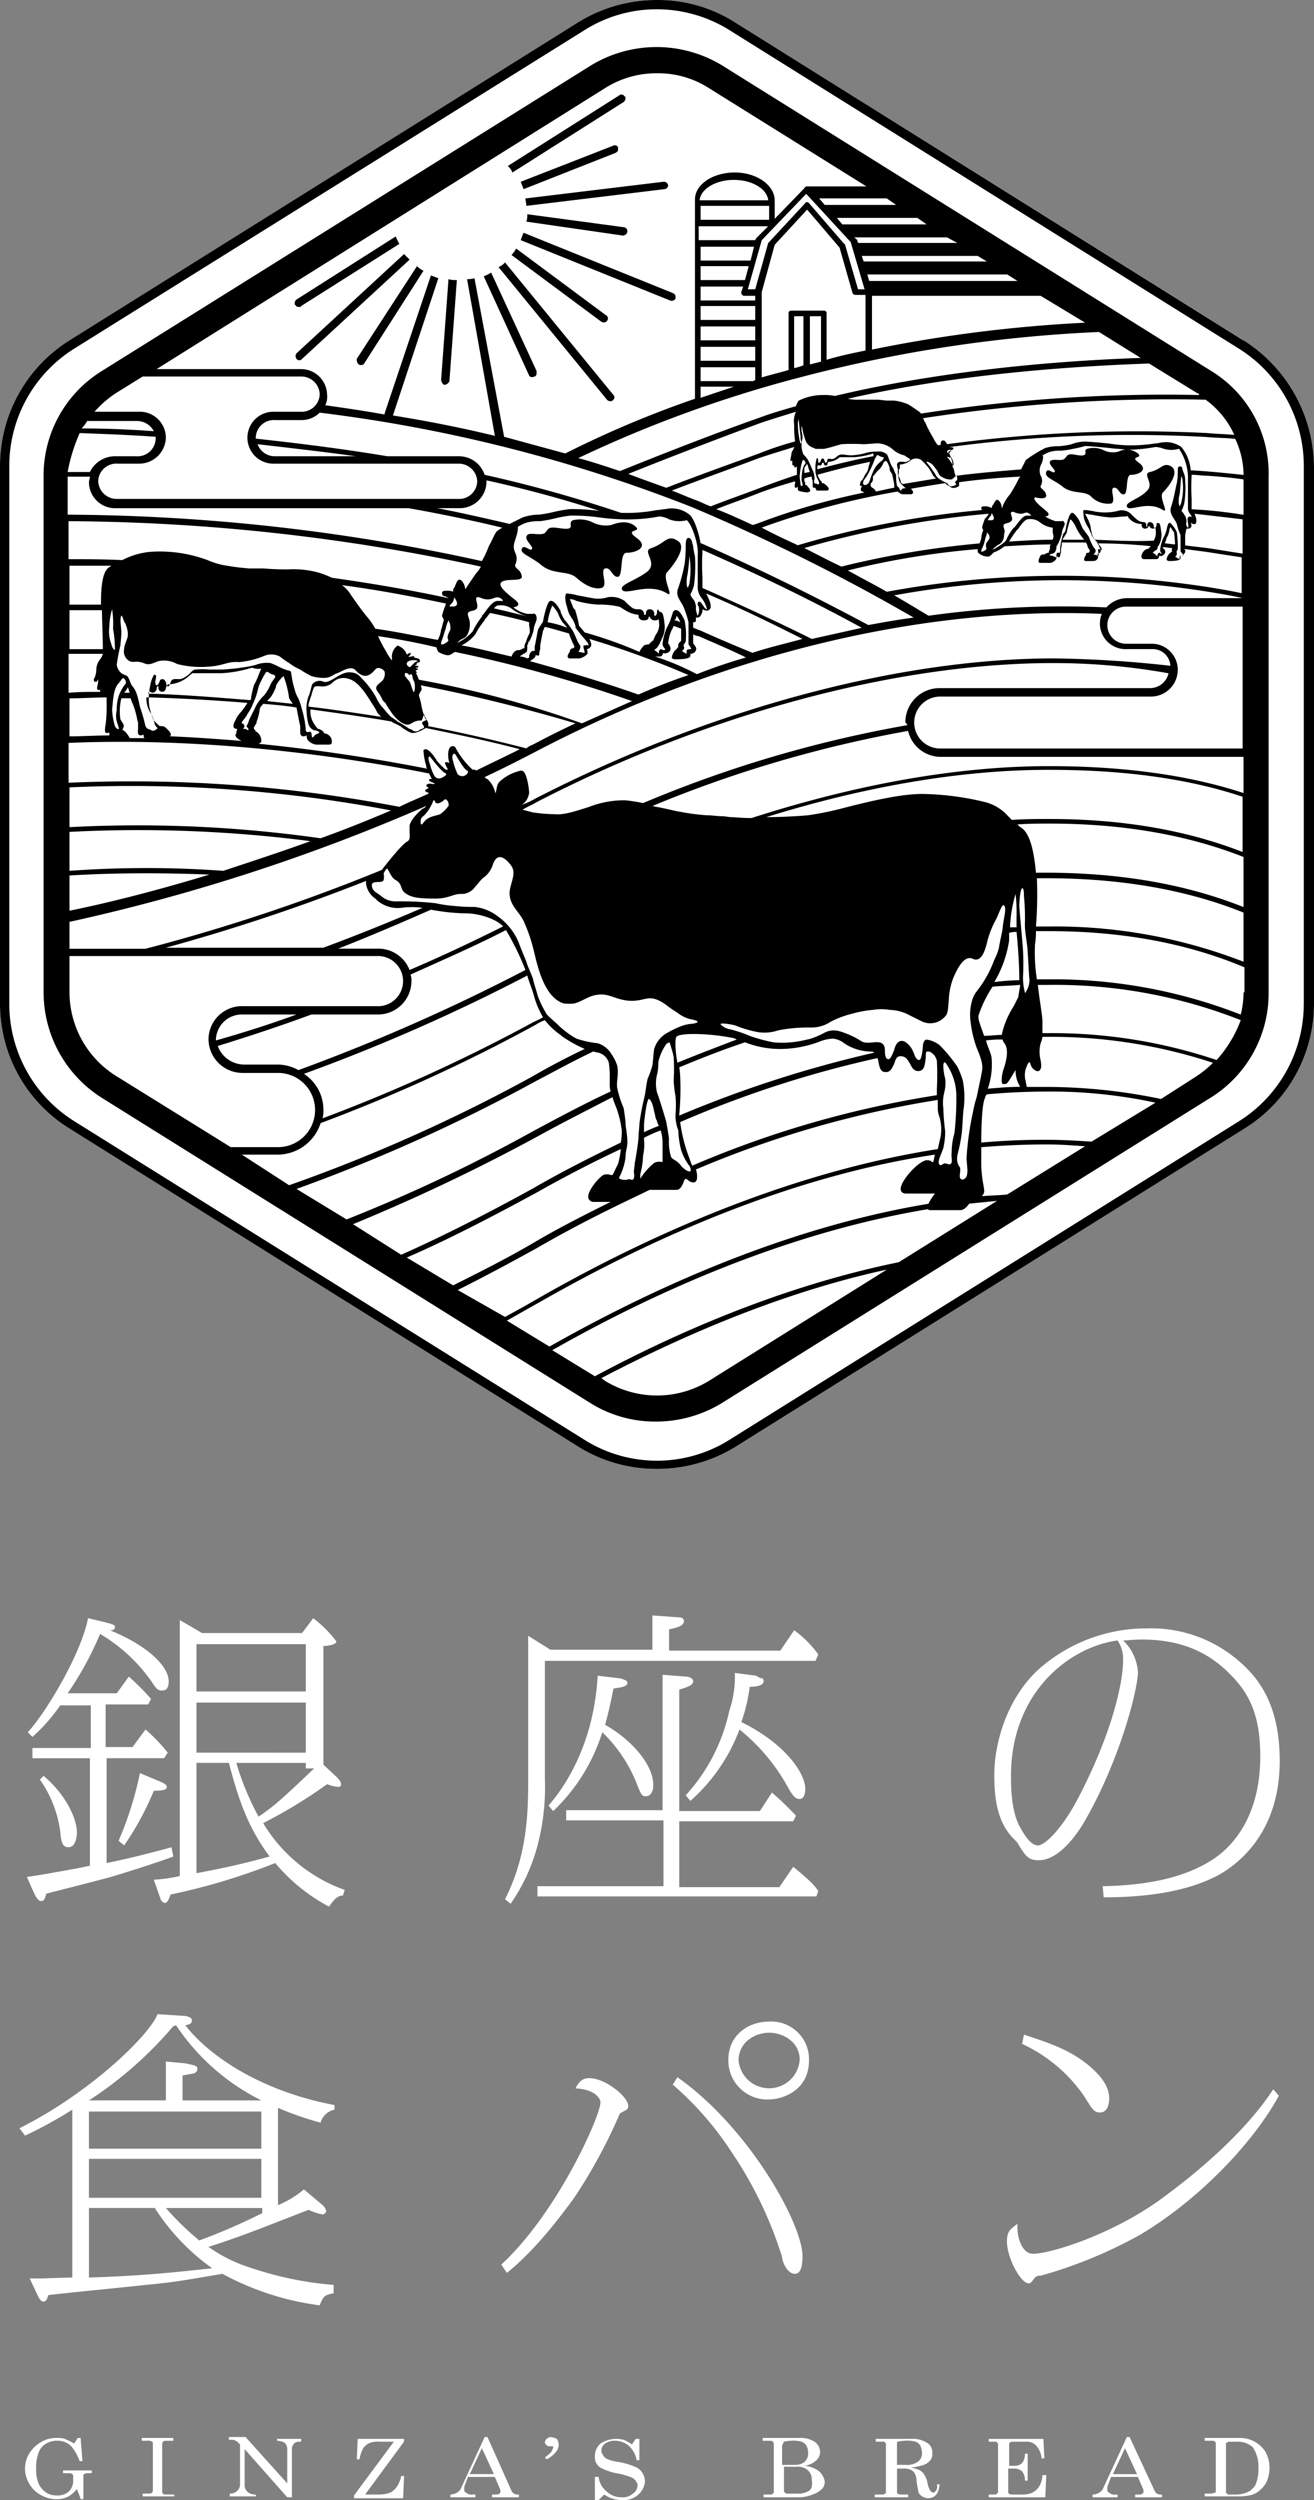 <svg id="グループ化_895" data-name="グループ化 895" xmlns="http://www.w3.org/2000/svg" viewBox="0 0 202 384.057">
  <rect x="0" y="0" width="202" height="384.057" fill="#808080" stroke="none"/>
  <defs>
    <style>
      .cls-1 {
        fill: #fff;
      }
    </style>
  </defs>
  <g id="logo-svg-w-1" data-name="logo-svg-w-1">
    <path id="パス_2371" data-name="パス 2371" class="cls-1" d="M191.173,52.281,112.966,3.419A22.073,22.073,0,0,0,101,0,22.911,22.911,0,0,0,88.891,3.419L10.684,52.281A22.759,22.759,0,0,0,0,71.654v82.481a22.519,22.519,0,0,0,10.684,19.231l78.207,48.862A22.553,22.553,0,0,0,101,225.647a22.911,22.911,0,0,0,12.109-3.419l78.207-48.862A22.52,22.52,0,0,0,202,154.135V71.654A23.224,23.224,0,0,0,191.173,52.281Z"/>
    <path id="パス_2372" data-name="パス 2372" class="cls-1" d="M200.008,153.711a21.262,21.262,0,0,1-9.972,18.092l-78.207,48.862a20.966,20.966,0,0,1-22.508,0L10.972,171.8A21.262,21.262,0,0,1,1,153.711V71.23a21.262,21.262,0,0,1,9.972-18.092L89.322,4.276A20.768,20.768,0,0,1,100.575,1a21.127,21.127,0,0,1,11.254,3.276l78.207,48.862a21.262,21.262,0,0,1,9.972,18.092v82.481Z" transform="translate(0.425 0.425)"/>
  </g>
  <g id="logo-svg-b-1"><path id="パス_2373" data-name="パス 2373" d="M186.188,56.982,111.114,10.114a19.424,19.424,0,0,0-20.371,0L15.67,56.982A18.866,18.866,0,0,0,6.7,73.221v79.2a19.187,19.187,0,0,0,8.975,16.24l75.073,46.867a18.8,18.8,0,0,0,10.114,2.849,19.364,19.364,0,0,0,10.114-2.849l75.073-46.867a18.866,18.866,0,0,0,8.975-16.24v-79.2A18.429,18.429,0,0,0,186.188,56.982Zm3.561,9.829c-1.425-.142-2.707-.142-4.131-.285a217.738,217.738,0,0,0-40.03,1.709,1.966,1.966,0,0,0-.427-.57h-.285c-.142,0-.285.285-.285.712h-.427a5,5,0,0,1-.712-1.14,15.542,15.542,0,0,1-.855-1.567c-.142-.142-.142-.427-.285-.57a.5.5,0,0,0-.142-.285c-.142-.142-.142-.427-.285-.57A251.2,251.2,0,0,1,185.333,61.4,13.531,13.531,0,0,1,189.749,66.811ZM147.44,74.076q4.7-.641,9.4-.855a.14.14,0,0,1-.142.142,23.051,23.051,0,0,1-1.425,2.564,6.524,6.524,0,0,0-1.14,1.852.5.5,0,0,1-.142.285v-.142a1.628,1.628,0,0,0-.427-1,.5.5,0,0,0-.285-.142c-.142,0-.285.142-.57.712l-.142.142c0,.142-.142.285-.142.427a1.66,1.66,0,0,0-1-.285c-.285,0-.57,0-.57.285,0,.142,0,.142.142.285a145.205,145.205,0,0,0-28.348,5.413c-1.852-.855-3.7-1.709-5.556-2.707A121.146,121.146,0,0,1,138.038,75.5a.14.14,0,0,0,.142.142,1.08,1.08,0,0,0,.57.285h1.282c.142,0,.142,0,.285-.142s0-.427-.285-.712c1.709-.285,3.419-.57,5.271-.855a2507.6,2507.6,0,0,0,.285.285h0a3.114,3.114,0,0,1,.712.427,1.375,1.375,0,0,0,1.14-.285C147.44,74.5,147.44,74.219,147.44,74.076Zm13.391,1.994c-.142-.855-1-1-.855-1.425a1.492,1.492,0,0,0,0-1.567,2.092,2.092,0,0,1,.142-1.852c.285-.712.285-1.14.142-1.282l.855-.427a4.651,4.651,0,0,1,1.709-.285h.285a11.847,11.847,0,0,0,1.852-.285,18.58,18.58,0,0,0,1.852-.427c.57,0,2.137.142,3.561.285,1,.142,1.994.142,2.707.285a24.686,24.686,0,0,0,4.559-.427h0a4.159,4.159,0,0,1,1.282.285,4.055,4.055,0,0,0,2.279,0,.14.14,0,0,1,.142.142,7.993,7.993,0,0,1,1.282,4.274v4.559a1.437,1.437,0,0,0,.427,1.14c.142.285.285.855.427,1.14h0c0-.142-.142-.285-.142-.427-.142-.285-.142-.427-.427-.427a.441.441,0,0,0-.285.142c-.142.285,0,.57,0,.855,0,.142.142.57,0,.712-.142,0-.285-.427-.285-.57a1.656,1.656,0,0,0-.285-1.425,2.46,2.46,0,0,0-.427-.57h0a5.864,5.864,0,0,0,.427-1.14,15.741,15.741,0,0,0,.142-3.561,2.845,2.845,0,0,0-.285-1.282c0-.142-.142-.285-.142-.427,0-.427-.285-.427-.427-.427-.285,0-.285.285-.285.855a9.719,9.719,0,0,1-.142,1.709c-.142.427-.427,2.279-.855,3.561-.427,1.14.427,1.709.855,2.707a7.808,7.808,0,0,0,.57,1.709v2.422c0,.142.142.285.285.427s.142.142.142.285h-.142c-.285,0-.427,0-.427.285V85.9a3.113,3.113,0,0,1-.712-.427c.142,0,.285-.142.285-.57-.142-.142,0-.142,0-.285a.5.5,0,0,0,.142-.285,16.361,16.361,0,0,0-.142-2.564,4.341,4.341,0,0,0-1-1.425c-.285-.142-.427.285-.57,1a4.823,4.823,0,0,1-.427,1.14,5.282,5.282,0,0,0-.57,1.994.624.624,0,0,0,.142.427l.142.142H178.5c-.142,0-.142-.142-.285-.142s-.285.285-.285.427v.142a3.107,3.107,0,0,0-.712-.57,1.966,1.966,0,0,1,.57-.427c.142-.142.142-.142.142-.285s.142-.285.285-.57a3.133,3.133,0,0,0,.285-1.994c-.142-1.282-.285-1.282-.427-1.282h-.142c-.142,0-.142.142-.142.285,0,.285-.142.427-.285.427s-.142,0-.142-.285a.6.6,0,0,0-.57-.57c-.427,0-.427.427-.427.57v.142h0c-.142,0-.142,0-.142-.142s0-.57-.427-.57h0c-.855,0-1.282-.712-1.709-1h0a2.04,2.04,0,0,0-2.279-.712,7.961,7.961,0,0,1-3.134.142c-.285,0-.57-.142-.855-.142a6.454,6.454,0,0,0-1.14-.142.14.14,0,0,0-.142.142,6.263,6.263,0,0,0,.142,1.282,6.654,6.654,0,0,0,.712,1.425c.142.285.427,1,.427,1,0,.142.285.427.855,1.14a5.57,5.57,0,0,1,.57.712,1.1,1.1,0,0,1,.142.427h-.142c-.142,0-.142-.142-.285-.142a.14.14,0,0,0-.142.142,3.052,3.052,0,0,0,.142.855h0c-.285,0-.57-.142-1-.142h.142c.142-.142.285-.285.285-.427.142-.142,0-.427-.285-.712,0-.142-.142-.142-.142-.285a9,9,0,0,1-.57-1.282c-.142-.285-1-1.282-1-1.425,0,0-.142-.285-.427-1h0s-.712-1.282-1.14-1.282c-.57,0-1,2.564-1,2.564a1.08,1.08,0,0,1-.285.57.441.441,0,0,0-.142.285,9.46,9.46,0,0,0-.427,2.137v.57h-.427c-.142.142-.142.285-.142.57l-.142.142a1.66,1.66,0,0,0-1-.285.14.14,0,0,0,.142-.142,1.435,1.435,0,0,1,.427-.142c.142,0,.142-.142.285-.142.142-.142.142-.285.285-.57v-.285a.441.441,0,0,1,.142-.285,8.389,8.389,0,0,0,.712-1.852c0-.57.427-1.14.427-1.425s-.285-.57-.427-.427h-1a6.82,6.82,0,0,1-1.567-.712h-.142c.57,0,1-.285.285-.855-1-.855-2.137-1.709-1.709-2.137C158.836,76.355,160.973,76.925,160.831,76.071Zm20.8,1a2.407,2.407,0,0,1-.285.712,1.807,1.807,0,0,1-.142-.855,3.209,3.209,0,0,1,.142-1c.142-1.14.142-2.137.285-2.849,0,.142.142.427.142.57A9.439,9.439,0,0,1,181.629,77.068Zm-2.564,6.41a5.6,5.6,0,0,0,.285-.855,3.115,3.115,0,0,0,.427-1.282c0-.142.142-.285.142-.427a4.432,4.432,0,0,0,.57.855c0,.142.142,1.14.142,1.852C180.062,83.621,179.635,83.478,179.065,83.478Zm-10.684-.57a2.459,2.459,0,0,1-.427-.57c0-.142-.142-.285-.142-.57-.142-.427-.142-1-.285-1.282,0-.142-.142-.285-.142-.427l-.57-1.14c.285,0,.712.142,1,.142a23.086,23.086,0,0,0,2.849.427c.855,0,1.567-.142,2.137-.142.285,0,.427,0,.427-.142l.142.142a2.465,2.465,0,0,0,2.137,1.14v.142a.5.5,0,0,0,.57.57.6.6,0,0,0,.57-.57v0a.6.6,0,0,0,.57.57c.285,0,.427-.142.427-.285v.427a2.452,2.452,0,0,1-.285,1.709h0C174.649,83.193,171.515,83.051,168.381,82.908Zm-1.709,0h-3.276v-.142a.14.14,0,0,1,.142-.142,3.114,3.114,0,0,1,.427-.712,16.113,16.113,0,0,1,.57-2.137c.285.142.57.712.712.855h0a8.458,8.458,0,0,0,.57,1.14A11.56,11.56,0,0,0,166.671,82.908Zm-4.843,0c-2.279,0-4.416.142-6.7.285a17.45,17.45,0,0,1,1.14-1.709l.285-.285c.285-.427,1-1.425,1.425-1.425a2.376,2.376,0,0,1,1.852.427,3.787,3.787,0,0,0,1.994.855v.712a6.17,6.17,0,0,1,.142.712C161.828,82.766,161.828,83.051,161.828,82.908Zm-3.276-3.7h-.712c-.57,0-1.14.855-1.709,1.567-.142.142-.142.285-.285.285a6.97,6.97,0,0,0-1.14,1.852c-.285.57-1.709,1.282-1.852,1.425-.142,0-.142,0-.285.142.142-.285.427-.427.57-.57.285-.285.712-.285,1-.855s.142-.712.285-1.282c.142-.427-.427-1,0-1.282.285-.142.855-.142,1.14-.57.142-.57-.427-1.14,0-1.282.285-.142,1,.57,1.994.142C157.982,78.635,158.267,78.92,158.551,79.2Zm-6.98,4.7c0,.285.285.427-.285.712a1.1,1.1,0,0,1-.427.142.856.856,0,0,1,.142-.57,6.708,6.708,0,0,0,.427-1.282c0-.142.285-.855.285-1v-.142c.285.285.57.712.285,1.14C151.571,83.478,151.571,83.478,151.571,83.906ZM139.463,111.4a188.169,188.169,0,0,0-40.6,11.966c-.712-.142-1.425-.285-2.707-.427a14.76,14.76,0,0,0-5.556,1l-.427.142c-1.425.427-3.419,1.14-4.843,1a25.52,25.52,0,0,1-3.419-.285c-.57-.142-1.14-.285-1.567-.427.712-.427,1.425-.712,2.137-1.14,26.212-13.533,54.987-21.226,78.777-21.368h.57a99.8,99.8,0,0,1,17.807,1.567,2.911,2.911,0,0,1-2.849,2.279H144.449a5.259,5.259,0,0,0-5.271,5.271C139.32,111.114,139.463,111.257,139.463,111.4Zm16.81,31.767c.142,1.282.427,4.843.427,7.408a34.931,34.931,0,0,0-3.846.285h0a17.423,17.423,0,0,0,2.279-6.41v-1.14A3.137,3.137,0,0,1,156.272,143.166Zm-1-.712a20.232,20.232,0,0,1,.855-5.128,26.386,26.386,0,0,1,.142,3.561v1.567Zm2.279-.427c0,1.282.427,3.276.427,4.131.142,1.994.142,2.992.285,4.416a3.3,3.3,0,0,1-.285,1.282c-.285.57-.427.855-.427.57a8.891,8.891,0,0,1-.285-2.422,37.223,37.223,0,0,0,0-3.989c0-.427-.57-6.41-.57-6.838,0-.712.142-2.564.427-2.707s.285.855.285,1.14A35.017,35.017,0,0,1,157.554,142.027Zm-.712,24.929c-1.709,0-3.276.142-4.986.285a11.338,11.338,0,0,0,.57-4.843c-.142-.712-.57-1.567-.855-2.564a15.484,15.484,0,0,1,2.564-.142,1.08,1.08,0,0,0,.285.57c.712,1,.285,2.707-.142,3.989a5.562,5.562,0,0,0-.285,1.994l.142.285h.285c.427,0,.57-.285,1.425-1.709.142-.142.142-.285.285-.427A4.555,4.555,0,0,0,156.842,166.956Zm-.285-13.818-.712,1.425a13.273,13.273,0,0,0-1.852,4.416c-.855,0-1.852.142-2.707.142-.427-1.282-1-2.564-.855-3.134a18.532,18.532,0,0,1,1.709-3.7c.142-.285.285-.427.427-.712h0c1.425-.142,2.849-.142,4.274-.285C156.7,152.283,156.557,152.853,156.557,153.138ZM154.135,142.6c0,.285-.427,1.994-.57,2.992a8.391,8.391,0,0,1-.712,1.852,17.539,17.539,0,0,1-2.707,4.843,3.987,3.987,0,0,0-.712,1.425,7.9,7.9,0,0,0-.285,2.707,17.793,17.793,0,0,0,.855,4.131c.142.57,1.14,2.422,1,3.7-.142,1-.427,2.137-.855,4.274a17.716,17.716,0,0,0-.57,2.279,46.96,46.96,0,0,0-1,7.123c0,.142.142,1.567.142,1.852q0,1.068-.427,1.282a.417.417,0,0,1-.712-.142c-.142-.285.142-1.14,0-1.567a2.22,2.22,0,0,1-.427-1.709c0-.285.427-1.425.712-3.7.142-1.567.142-2.707.285-3.7a13.618,13.618,0,0,0-.142-4.274,13.367,13.367,0,0,0-.855-2.137,23.629,23.629,0,0,0-2.707-3.276,4.254,4.254,0,0,0-1.994-.855c-.427,0-.57.712-.57.855s-.142,2.279-.57,2.279c-.57,0-.712-.855-1-1.425a3.118,3.118,0,0,0-1.282-1.425c-.712-.285-1.282.142-1.567,1.282-.427,1.14-.712,1.567-1,1.425-.427-.142-.427-1-.427-1.282s0-1.14-.855-1.282-1.852.285-2.707-.142a12.812,12.812,0,0,0-3.419-1.567,3.119,3.119,0,0,0-2.422.285,13.89,13.89,0,0,1-1.994.855c-.57.142-1.14.285-1.994.427a14.8,14.8,0,0,1-3.7.142,24.924,24.924,0,0,1-3.7-1,18.417,18.417,0,0,0-2.992-1,2.657,2.657,0,0,1-1.425-.712c-.427-.427,1.994,0,2.279.142a18.1,18.1,0,0,0,3.419,1,6.66,6.66,0,0,0,3.134-.285,24.027,24.027,0,0,1,4.986-.427,5.29,5.29,0,0,0,2.992-.855,14.756,14.756,0,0,1,3.419-1.282,16.425,16.425,0,0,1,3.134-.57,7.536,7.536,0,0,1,2.564,0,6.783,6.783,0,0,1,2.564.57l2.279,1.14a3.024,3.024,0,0,0,3.7-.712c.427-.427.427-1,.57-2.707a10.272,10.272,0,0,1,.712-3.276c.855-1.994,1.852-3.419,2.992-2.849,1.282.57,1.852-1.282,2.137-2.422A14.087,14.087,0,0,1,153,141.457c.427-.712,1-2.564,1.282-2.422C154.848,139.463,154.278,140.887,154.135,142.6Zm-8.547,36.183c-.57-.285-.855.427-1.14.142-.427-.427.142-1.282.57-2.564a11.624,11.624,0,0,0,.285-2.564,35.551,35.551,0,0,1-.285-3.561,6.527,6.527,0,0,1,.142-2.422,5.748,5.748,0,0,0,.142-2.137,7.717,7.717,0,0,1-.285-2.137c.142-.57.285-.427.712.285a8.818,8.818,0,0,1,1.282,4.131,47.262,47.262,0,0,1-.285,6.126,10.229,10.229,0,0,0-.427,2.992C146.158,177.783,146.728,179.207,145.588,178.78Zm-39.175.285a9.816,9.816,0,0,1-.427-1.14,24.138,24.138,0,0,1-1.425-5.556A166.768,166.768,0,0,1,134.9,162.54h0c0,.142.142.285.142.57.142.712.285,1.567,1,1.567.855.142,1.14-.712,1.425-1.282.285-.855.427-1.14,1-1.14.712,0,1,.427,1.425,1.14.285.57.57,1.14,1.282,1.14h0c1,0,1-1.14,1.14-1.994,0-.285,0-1,.142-1h.427a2.006,2.006,0,0,1,1.14,1.425,41.055,41.055,0,0,1,0,4.274v1a155.881,155.881,0,0,0-37.608,10.827Zm-3.989-6.7c0-.142-1.14-3.846-1.425-4.559a5.786,5.786,0,0,1,0-2.707c.285-1,.142-1.994.285-2.279a7.558,7.558,0,0,1,1.14-2.422c.285-.285.57-.285.57-.142s.427,1.282.57,2.137a29.706,29.706,0,0,1,0,3.561,15.862,15.862,0,0,0,.285,2.422,18.916,18.916,0,0,1,0,2.849,6.139,6.139,0,0,0,.427,2.422,13.6,13.6,0,0,0,.427,2.992,8.515,8.515,0,0,0,1.14,2.279c.285.285.427.855.285,1s-.712-.142-1-.427c-.427-.285-.57-.712-1-1-.285-.285-.855-.427-1-.855a8.326,8.326,0,0,1-.285-2.707C102.709,173.794,102.425,172.37,102.425,172.37Zm-3.419,2.707v-.285a20.183,20.183,0,0,1,2.564-1.14,7.15,7.15,0,0,1,.285,1.709V178.5h-.142a1.688,1.688,0,0,0-1.14.142,9.732,9.732,0,0,0-2.137,2.422v-.712a12.527,12.527,0,0,0,.427-2.849A7.611,7.611,0,0,0,99.006,175.076Zm0-1.14v-1.282c.285-2.849.57-3.7.712-3.846.427.142.712,1.14.855,1.994.142.427.142.712.285,1.14.142.142.142.427.285.712,0,.142.142.142.142.285C100.573,173.224,99.86,173.509,99.006,173.937Zm5.556-8.69a11.046,11.046,0,0,0-.142-1.282c3.419-1.425,6.7-2.707,10.114-3.846a14.739,14.739,0,0,0,6.268,1,17.265,17.265,0,0,0,5.271-1.14,6.28,6.28,0,0,1,1.994-.427,3.382,3.382,0,0,1,1.709.712,7.586,7.586,0,0,0,4.274,1.282c.142,0,.285.142.427.142a179.028,179.028,0,0,0-30.058,9.687v-.142A42.462,42.462,0,0,0,104.561,165.247Zm7.835-5.841a2.025,2.025,0,0,1,.855.285c-2.992,1.14-5.983,2.279-9.117,3.561-.285-1.567-.427-3.561-.142-3.989C104.7,158.551,109.69,158.836,112.4,159.406Zm-5.983-2.137a5.861,5.861,0,0,0-1.852.427,16.914,16.914,0,0,0-2.279,1.14,4.225,4.225,0,0,0-1.709,2.279c-.142.855-.142,1.567-.285,2.564a13.288,13.288,0,0,1-.712,1.994c-.285,1.14-.285,1.994-.57,3.134a33.229,33.229,0,0,0-.712,3.846c0,.427-.142,1.567-.142,2.137,0,.427-.427,3.276-.57,3.846,0,.427-.142,1.14-.142,1.425.142.712,0,1-.142,1.14s-.427-.142-.855,0c-.285.142-1.282,0-1.282-.285a8.922,8.922,0,0,0,1-3.134c0-1,.285-1.425.285-2.422s-.285-2.279-.285-2.849c0-.285-.142-1.425-.285-2.279a16.23,16.23,0,0,1-1-3.134c-.142-1,.285-2.137,0-3.419a6.4,6.4,0,0,0-.855-1.709,3.74,3.74,0,0,0-2.137-1.709,15.119,15.119,0,0,1-3.276-.712,13.321,13.321,0,0,1-2.707-1.994c-.855-.855-1.852-1.567-1.994-1.994a14.449,14.449,0,0,1-1.282-2.707c0-.142-.57-1.852-.712-2.564-.142-.427-.855-1.994-1-2.564-.285-.712-1-2.422-1.14-2.849a9.243,9.243,0,0,0-3.276-4.131,7.021,7.021,0,0,0-3.561-1.425,25.441,25.441,0,0,1-2.992-.142,21.611,21.611,0,0,1-2.992-.427,48.5,48.5,0,0,0-5.983-.285,3.385,3.385,0,0,1-2.422-.855c-.57-.427-1.14-.712-1.282-1.14-.57-1.567,1.425-.57,1.709-1.282a2.327,2.327,0,0,0,0-1,3.114,3.114,0,0,1,.427-.712c.285-.285.57,1.282,1.425,1.709,1,.57.712,1.282,1.282,1.852,1,.855,2.137,1,4.843,1,1.994,0,2.707-.712,3.846-.712a2.547,2.547,0,0,0,2.279-1.14c.285-.285.57-.712,1.14-1.282a3.87,3.87,0,0,0,1.567-2.137c.855-2.422,2.564-.142,2.849.285.855,1.282-.427,2.992-.285,4.416.142,1.709,1.425,2.564,2.137,3.989a24.812,24.812,0,0,1,1.567,4.559c.427,1.709,1.14,5.271,2.992,7.123a4.023,4.023,0,0,0,1.567,1,6.441,6.441,0,0,0,1.709,0c.712-.142,2.137-1,2.707-1.14,2.279-.712,3.134.427,5.413.712,2.849.285,3.134-1.282,5.841.57a17.959,17.959,0,0,0,1.852,1.282,5.2,5.2,0,0,0,1.994,1C107.7,156.842,107.41,157.127,106.413,157.269Zm-59.688,7.693a285.058,285.058,0,0,0,34.331-15.1c.285,1,.712,1.994,1,2.992a12.989,12.989,0,0,0,1.425,3.419,13.236,13.236,0,0,1-1.425.712A255.848,255.848,0,0,1,49.574,171.8a3.54,3.54,0,0,0,.142-1.14A6.589,6.589,0,0,0,46.725,164.962Zm1.14-9.117H57.979a5.14,5.14,0,0,0,5.271-5.128,2.424,2.424,0,0,0-.142-1c4.7-2.137,9.687-4.274,14.673-6.838a41.071,41.071,0,0,1,2.992,6.126,295.161,295.161,0,0,1-34.9,15.385,6.618,6.618,0,0,0-3.276-.855H37.465a4.342,4.342,0,0,1-3.989-2.849C38.035,159.264,42.879,157.7,47.865,155.845Zm-14.673,3.989v-.142a3.99,3.99,0,0,1,4.131-3.846h8.262C41.312,157.412,37.181,158.694,33.192,159.834Zm24.5-21.8.285.285a4.834,4.834,0,0,0,3.7,1.14,12.5,12.5,0,0,1,3.276,0c-5.271,2.279-10.257,4.274-15.243,6.126H25.5a298.743,298.743,0,0,0,30.77-10.257v.427A3.327,3.327,0,0,0,57.694,138.038Zm8.547,1.709a31.762,31.762,0,0,0,5.556.57c1.282,0,4.131.57,5.556,1.994-4.843,2.422-9.687,4.7-14.388,6.7a5.166,5.166,0,0,0-4.986-3.276H52C56.7,143.879,61.4,141.884,66.241,139.748Zm-.712-22.08a.523.523,0,0,0,.142.427c-8.69-1.709-17.522-2.992-26.069-3.846h.142c.142,0,.285-.142.427-.285a1.741,1.741,0,0,0-.427-1.282c-.142-.142-.285-.285-.427-.285,0-.142-.142-.285-.285-.427v-.142c0-.142.142-.285.285-.57a.523.523,0,0,0,.142-.427,7.56,7.56,0,0,0,.427-1.567,1.474,1.474,0,0,1,.142-.57c0-.142.285-.285.427-.57,1.709.142,3.419.285,5.128.57.142.712.427,2.279.57,2.849v.57c0,.57,0,.712.142.855l.142.142h.142a.857.857,0,0,0,.57-.142h0v.285a1.08,1.08,0,0,0,.285.57,2.16,2.16,0,0,0,1.14.57h1.994c.285,0,.427-.142.427-.285a1.181,1.181,0,0,0-.427-1.14,1.08,1.08,0,0,0-.57-.285h-.142c-.142-.427-.57-.57-.855-.712h-.142a6.031,6.031,0,0,1-.712-1,3.464,3.464,0,0,1-.427-1.567v-.427c4.131.57,8.262,1.14,12.394,1.852a8.4,8.4,0,0,0,1.14.57.441.441,0,0,0,.285.142l.142.142a7.546,7.546,0,0,0,1.425.855c.712.285,1.852-.427,2.137-.57a.14.14,0,0,0,.142-.142c4.843,1,9.687,1.994,14.53,3.276-2.279,1.14-4.416,2.137-6.7,3.276-.142-.142-.285-.142-.57-.142a12.487,12.487,0,0,1-2.564-3.276.52.52,0,0,0-.712-.285c-.57.285-.57,1.567-.285,2.564a.856.856,0,0,0-.57-.142c-.285,0,.142.712.285,1,.142.142,0,.142-.285.142a10.879,10.879,0,0,1-1.282-1.282c-.142-.142-.142-.285-.285-.427-.57-.855-1-1.282-1.425-1.425a.523.523,0,0,0-.427.142A10.314,10.314,0,0,0,65.529,117.667Zm-27.351-5.556c-.142.142-.142,0-.427-.142-.142,0-.427.142-.285-.142a.433.433,0,0,0,0-.57c-.142-.142-.285,0-.285-.285,0-.142.712-.855.855-1.282a6.807,6.807,0,0,0,.855-1.567,11.165,11.165,0,0,0,.712-1.994,5.1,5.1,0,0,1,.57-1.567,12.84,12.84,0,0,1,.712-1.282c.142-.142.427,0,.57.142.427.285.855.142.855.57,0,.142-.427.57-.712,1.14a6.735,6.735,0,0,1-1,1.709,5.79,5.79,0,0,0-1.425,1.994l-.855,1.709a3.4,3.4,0,0,1-.427,1C37.893,111.684,38.32,111.969,38.178,112.111Zm-12.821-.427a1.549,1.549,0,0,0-.712-.142H24.5l-.285-.285-.57-.57h0a3.6,3.6,0,0,0-.57-1.282,4.18,4.18,0,0,1-.57-2.279c5.128.142,10.257.427,15.528.855a10.873,10.873,0,0,1-1.14,1.567,3.983,3.983,0,0,0-.712,1.14,1.536,1.536,0,0,0-.285,1,.569.569,0,0,0,.57.285c0,.142-.142.427-.142.57s0,.285-.142.285c0,.142,0,.142.142.427a2.19,2.19,0,0,0,.855.57c-3.7-.285-7.408-.57-11.111-.712h0C26.5,112.966,26.212,112.4,25.357,111.684Zm-6.553-.712c-.142-.142-.142-.285-.285-.427a8.352,8.352,0,0,1,.142-3.276h1.425c.142.57.427,1,.427,1.14a8.851,8.851,0,0,1,.427,1.425c.142.427.142.855.285,1.14v.855c0,.57-.142,1,.285,1.14a.856.856,0,0,0,.57-.142h0v.142a.523.523,0,0,0,.142.427H19.944a4.329,4.329,0,0,0-.712-1,2.049,2.049,0,0,0-.427-.285h0C19.231,111.4,18.946,111.257,18.8,110.972Zm-.712.285c.142.57.285.712.142.712-.142.142-.427-.142-.57-.427a10.587,10.587,0,0,1-.427-2.564c.142-1.14.142-2.849.855-3.846.427-.427.712-1,.712-.855.142-.427.855.57.427.855a6.566,6.566,0,0,0-1,1.852,6.94,6.94,0,0,0-.285,2.137A3.49,3.49,0,0,0,18.092,111.257Zm-1-12.394A5.3,5.3,0,0,1,16.81,96.3a9.645,9.645,0,0,1,.427-2.707,14.832,14.832,0,0,1,.142,2.992,17.317,17.317,0,0,1,.285,3.276C17.379,99.718,17.237,99.433,17.094,98.863Zm2.564,6.7c.142.285.142.57.285.855h-.855A2.98,2.98,0,0,0,19.659,105.559Zm2.564,5.413c-.142-.712-.57-1.994-.712-2.422-.427-2.137-.712-2.564-1.14-3.134-.285-.285-.427-1-.712-1.425-.142-.285-.712-.285-1.14-.712a2.16,2.16,0,0,1-.57-1.14,28.463,28.463,0,0,1,.57-2.992c0-.285.142-1.282.142-1.994s-.285-2.137,0-2.564c.142-.142.285.712.57,1.14a3.943,3.943,0,0,1,.427,1.852c0,.57-.57,1.425-.57,2.137a1.673,1.673,0,0,0,.855,1.852c.712.285.855-.142,2.137.285.855.427,1.425,0,2.279-.285a3.99,3.99,0,0,1,2.849.427,14.648,14.648,0,0,0,4.7.427c2.564-.142,2.992-.855,4.843-.712a13.156,13.156,0,0,0,3.989-1,2.822,2.822,0,0,1,2.279.142,13.986,13.986,0,0,0,1.425,1,8.1,8.1,0,0,0,1.709,1,13.771,13.771,0,0,0,1.709,1,6.417,6.417,0,0,0,1.994.285c1,0,1.425-.57,1.994-.712.712-.285,2.137-1.282,2.849-.427,1.567,1.709,2.564.285,2.992-.142.427-.57,1.282,0,1.425.285a1.608,1.608,0,0,1-.142,1.14c-.142.427-1.14.855-1.14,1.425,0,.427.57.855.855,1.567a1.542,1.542,0,0,0,.57.712,7.953,7.953,0,0,0,.712,1.14,5.891,5.891,0,0,0,1.709,1.852c.57.285.712.427,1.282.285.142,0,.712-.427.855-.427a2.117,2.117,0,0,1,.855-.142c.285,0,.285-.427.427-.712,0-.142.142-.427.142-.142a2.029,2.029,0,0,0,.285.57c.142.427-.855.285-.57.855.57.712,0,.57-.427.855a.9.9,0,0,1-1,.142,1.08,1.08,0,0,0-.57-.285,16.6,16.6,0,0,0-1.852-1.14c-.285-.285-.855-.57-1.14-.855-.57-.57-.855-1-1.14-1.282a5.916,5.916,0,0,1-1-1.567,13.607,13.607,0,0,0-2.279-2.992,2.155,2.155,0,0,0-1.709-.855c-1.567-.142-3.134,1.852-4.131,1.425a1.44,1.44,0,0,0-1.709.427c-.142.285-.285,1.282-.57,1.852a5.565,5.565,0,0,0-.285,2.422,8.337,8.337,0,0,0,.285,1.852,1.459,1.459,0,0,0,.712.855c.285.142.427,0,.855.285.285.142-.142.285-.427.427s-.427.57-.57.427,0-.712-.285-.855c-.285,0-.712.285-.712-.427a15.292,15.292,0,0,0-.57-2.992,11.961,11.961,0,0,0-.57-1.709,4.79,4.79,0,0,1-.57-1.425,11.246,11.246,0,0,1-.427-1.852c-.142-.57,0-1-.57-1a9.821,9.821,0,0,1-1.425-.57,11.3,11.3,0,0,0-1.282-.57,4.7,4.7,0,0,0-2.279.285,16.533,16.533,0,0,1-2.279.427c-.712.142-2.707.285-2.849.285H32.195a10.6,10.6,0,0,0-2.137,0c-.285,0-.427.142-.855.57h0a4.042,4.042,0,0,1-1.282.855c-.57.142-1.282-.142-1.567.285-.142.142-.285,1-.57.855-.285,0-.142-.57-.427-.855-.142-.285-.427-.285-.712-.142-.142.285-.285.855-.57.855-.142,0-.285-.427-.142-.855,0-.285.142-.427,0-.712h0s-.285-.142-.285,0a4.806,4.806,0,0,0-.57,1.709,8.852,8.852,0,0,0-.142,2.992c.142,1,.855,2.564.855,2.849a1.967,1.967,0,0,0,.427.57c0,.142-.285.285-.57.427-.142,0-.427,0-.427-.142C22.365,111.969,22.365,111.542,22.223,110.972ZM69.8,91.74s1.282,1.567-.427,1.425H69.09c0-.142.142-.142.142-.285a1.442,1.442,0,0,0,.57-1Zm2.279,2.279c.427-.285,1.14-.142,1.282-.712s-.427-1.425,0-1.567,1.14.712,2.564.142a1.06,1.06,0,0,1,1.425.427H76.5c-.712,0-1.425,1-2.137,1.994-.142.142-.285.285-.285.427a13,13,0,0,0-1.425,2.279,7.272,7.272,0,0,1-2.279,1.709.14.14,0,0,0-.142.142c.142-.285.427-.427.57-.57.427-.285.855-.285,1.14-1a3.34,3.34,0,0,0,.285-1.567C72.224,95.017,71.654,94.3,72.082,94.02Zm2.707-20.229c5.841,1.282,11.681,2.849,17.379,4.7h0a32.523,32.523,0,0,0-4.559-.285,22.031,22.031,0,0,0-2.422.427,20.3,20.3,0,0,1-2.279.427h-.285a8.1,8.1,0,0,0-2.279.427l-1.994,1c-3.7-.855-7.408-1.709-11.111-2.422h3.419a4.107,4.107,0,0,0,4.131-3.989S74.788,73.934,74.788,73.791ZM80.2,88.464c-.142-1-1.14-1.14-1-1.709a2.059,2.059,0,0,0,0-1.852c-.427-1-.142-1.425.142-2.422a4.874,4.874,0,0,0,.285-1.567,8.4,8.4,0,0,1,1.14-.57,6.6,6.6,0,0,1,1.994-.285h.285a20.3,20.3,0,0,0,2.279-.427,17.426,17.426,0,0,1,2.422-.427,29.8,29.8,0,0,1,4.416.285,33.047,33.047,0,0,0,3.419.285,25.619,25.619,0,0,0,5.7-.427h.142a3.185,3.185,0,0,1,1.425.427,4.514,4.514,0,0,0,2.707.142.14.14,0,0,1,.142.142c.57.427,1.709,3.419,1.567,5.128v4.7a2.764,2.764,0,0,0,.712,2.137,4.909,4.909,0,0,1,.712,1.567.441.441,0,0,1-.285-.142c-.142-.142-.285-.427-.427-.57,0,0-.285-.57-.57-.427-.142,0-.142.285-.142.285a.523.523,0,0,0,.142.427,2.071,2.071,0,0,1-.142,1.425s-.142-.142-.285-1V93.45a2.127,2.127,0,0,0-.427-1.425,2.008,2.008,0,0,1-.427-.712,5.953,5.953,0,0,0,.57-1.425,23.935,23.935,0,0,0,.142-4.416,12.7,12.7,0,0,1-.285-1.567c0-.142-.142-.427-.142-.57-.142-.712-.57-.712-.57-.712-.285,0-.427.427-.427,1.14a23.752,23.752,0,0,1-.142,2.707,25.691,25.691,0,0,1-1,3.846c-.57,1.425.57,1.994,1,3.419a13.233,13.233,0,0,1,.57,1.852v3.276c0,.285.285.427.285.57a.5.5,0,0,1,.142.285h-.142c-.427,0-.57.142-.57.285v.427a3.114,3.114,0,0,1-.712-.427c.142-.142.427-.285.285-.712-.142-.142,0-.142,0-.285.142-.142.142-.285.285-.427a11.581,11.581,0,0,0-.142-3.134c0-.142-.712-1.709-1.282-1.709h-.285l-.142.142c-.142.142-.142.285-.427,1.14a5.583,5.583,0,0,1-.57,1.282,8.648,8.648,0,0,0-.712,2.564,1.088,1.088,0,0,0,.285.712l.142.142-.142.142H102c-.142,0-.285-.142-.427-.142a.569.569,0,0,0-.285.57v.142a3.107,3.107,0,0,0-.712-.57c.142-.142.427-.285.57-.57.142-.142.142-.285.285-.427,0-.142.142-.285.285-.712a3.694,3.694,0,0,0,.427-2.422c-.142-1.567-.427-1.709-.57-1.709h-.142l-.285-.427a.523.523,0,0,0-.142.427c0,.285-.142.57-.285.57s-.142,0-.142-.285a.665.665,0,0,0-.712-.712c-.57,0-.57.57-.57.712a.14.14,0,0,1-.142.142h-.142V94.3a.741.741,0,0,0-.712-.712,2.112,2.112,0,0,1-1-.142,8.174,8.174,0,0,1-1.282-1.14,3.642,3.642,0,0,0-2.564-.57,4.82,4.82,0,0,1-2.422.142c-.712-.142-1.567-.285-2.279-.427a7.972,7.972,0,0,0-1.709-.285,1.284,1.284,0,0,0-.142.712,4.987,4.987,0,0,0,.285,1.425,4.232,4.232,0,0,0,.855,1.852,6.945,6.945,0,0,1,.427,1v.285h0c.142.142.427.57,1.14,1.425a10.494,10.494,0,0,1,.712.855.523.523,0,0,1,.142.427h0c-.142,0-.285-.142-.427,0h-.285c-.142.142,0,.427.142,1.14h0c-.285,0-.712-.142-1-.142h0a1.08,1.08,0,0,0,.285-.57c.142-.285,0-.427-.285-.855,0-.142-.142-.142-.142-.285a16.711,16.711,0,0,0-.712-1.567,17.791,17.791,0,0,0-1.282-1.709,6.791,6.791,0,0,1-.57-1.14v-.142s-.855-1.709-1.567-1.567c-.57,0-1.14,3.134-1.14,3.134,0,.142-.285.427-.427.712-.142.142-.142.285-.285.427-.142.285-.427,2.279-.57,2.707V100h-.142a.523.523,0,0,0-.427.142,1.2,1.2,0,0,0-.285.855.5.5,0,0,1-.285.142,2.684,2.684,0,0,0-1.14-.285l.142-.142a2.05,2.05,0,0,0,.427-.285.5.5,0,0,0,.285-.142c.285-.142.285-.427.285-.855v-.285c0-.142.142-.142.142-.285s0-.285.142-.285a7.156,7.156,0,0,0,.712-1.852c0-.712.57-1.425.427-1.852,0-.427-.285-.712-.57-.57h-.855a4.973,4.973,0,0,1-2.137-1h0c.712-.142,1.14-.427.285-1.14-1.282-1-2.707-2.137-2.137-2.707C77.78,88.749,80.487,89.461,80.2,88.464Zm-14.673,22.08-.142-.142a9.215,9.215,0,0,1-.57-1.852,9.95,9.95,0,0,0-.427-1.709c0-.142.142-.285.142-.427.142-.142.142-.285.285-.427a1.549,1.549,0,0,0-.142-.712h0c8.12,1.567,16.1,3.561,23.79,5.841-2.137,1-4.416,2.137-6.553,3.276a3.57,3.57,0,0,0-1,.57c-4.986-1.282-9.972-2.422-15.1-3.419h0A.945.945,0,0,0,65.529,110.544Zm-1.14-6.126h0a5.989,5.989,0,0,0-.285-.712c0-.142-.142-.142-.142-.285l.142-.142c-.427-.427,0-.285.142-.427s-.712-.285-.142-.285c.285,0,.285-.285,0-.285-.142,0-.285,0-.285-.142H64.1L63.962,102a.14.14,0,0,0,.142-.142c.285-.142.57-.142.427-.427,0-.285-.427-.285-.855-.427h-.142c.427-.142,0-.285-.285-.142-.285,0-.57.142-.427,0s.427-.427.285-.57a1.08,1.08,0,0,0-.57.285h0a2.074,2.074,0,0,0-1.14-1.282.267.267,0,0,0-.427,0,2.062,2.062,0,0,0-.712,1.852v.285a1.967,1.967,0,0,1-.427-.57,3.114,3.114,0,0,1-.427-.712,19.9,19.9,0,0,1-1.282-2.422q4.487.641,8.975,1.709a2.407,2.407,0,0,0,.285.712c.285.142,1.282.712,1.852.427.285-.142.427-.285.712-.427h0a212.76,212.76,0,0,1,27.209,7.55l-7.693,3.419A154.075,154.075,0,0,0,64.389,104.419Zm-1.852-1c.285,0,.285.285.427.285s0-.142.142-.142a.306.306,0,0,1,.285.285,2.025,2.025,0,0,0,.285.855,2.875,2.875,0,0,1,0,1.567c-.142.285-.427-1-.712-1.567-.142-.142-.57-.712-.712-.855C62.252,103.564,62.11,103.279,62.537,103.422Zm.285-1.852a1.807,1.807,0,0,1,.855-.142.833.833,0,0,1,.57.142,1.08,1.08,0,0,0-.57.285l-.57.57c-.142.142-.285,0-.427-.142C62.395,102,62.537,101.712,62.822,101.57Zm18.519-5.983h0v.427c.142.855.142,1.282,0,1.425a5.17,5.17,0,0,0-.427,1c0,.142,0,.142-.142.285,0,.142-.142.285-.142.57v.285h-.142l-.57.285h-.142a.921.921,0,0,0-.712.285,2.008,2.008,0,0,0-.427.712h0c-2.564-.57-5.128-1.282-7.693-1.709a6.307,6.307,0,0,0,2.137-1.709A10.877,10.877,0,0,1,74.5,95.3c0-.142.142-.285.285-.427s.285-.427.57-.712C77.353,94.59,79.347,95.017,81.341,95.587ZM75.928,93.45c.285-.285.427-.427.57-.427a2.9,2.9,0,0,1,2.279.57,7,7,0,0,0,2.422,1.14h0C79.489,94.3,77.78,93.877,75.928,93.45Zm5.556,8.12c.142-.142.427-.285.57-.427s.285-.285.285-.427v-.142a.523.523,0,0,0,.427.142l.142-.142v-.142a1.906,1.906,0,0,1,.142-.712v-.427c0-.427.427-2.279.427-2.422a.5.5,0,0,0,.142-.285c0-.142.142-.142.142-.285,1.282.285,2.564.712,3.7,1a14.777,14.777,0,0,0,.57,1.425c0,.142.142.142.142.285a.5.5,0,0,0,.142.285c0,.142-.142.142-.142.285a.531.531,0,0,0-.57.427c0,.142,0,.142-.142.285-.142.285-.285.57-.142.712l.142.142h1.567a2.16,2.16,0,0,0,1.14-.57l.142-.142V100a.441.441,0,0,0-.142-.285c.142,0,.285,0,.57-.285s.142-.712-.142-1.282h0a138.733,138.733,0,0,1,15.243,5.556Q102,104.989,98.151,106.7C92.88,104.846,87.182,103.137,81.484,101.57Zm2.707-5.983a10,10,0,0,1,.712-2.564,5.944,5.944,0,0,1,.855,1.14,6.566,6.566,0,0,0,.712,1.425,5.424,5.424,0,0,1,.712.855A13.749,13.749,0,0,0,84.19,95.587Zm5.7,1.567s-.712-.855-.855-1a6.171,6.171,0,0,1-.142-.712c-.142-.57-.285-1.14-.427-1.567,0-.142-.142-.285-.285-.427a14.778,14.778,0,0,1-.57-1.425,2.641,2.641,0,0,1,1,.285,15.856,15.856,0,0,0,3.276.57,13.492,13.492,0,0,1,3.134.285c.285,0,.57.285.855.427a4.778,4.778,0,0,0,2.279.855h0v.142c0,.285.142.712.855.712h0c.57,0,.712-.285.712-.57h.142a.819.819,0,0,0,.855.57.523.523,0,0,0,.427-.142.14.14,0,0,1,.142.142v.142a2.589,2.589,0,0,1-.427,1.994c-.285.427-.285.712-.427.855,0,.142,0,.142-.142.142l-.57.57h0a1.549,1.549,0,0,0-.712.142,3.545,3.545,0,0,0-.712,1h0A64.472,64.472,0,0,0,89.889,97.154Zm10.827,3.7h.712c.427,0,.427-.427.57-.57.142.142.427.142.855-.142.427-.427.142-.855,0-1.14l-.142-.142a6.521,6.521,0,0,1,.57-2.137c.142-.142.142-.285.285-.57h0c.427.142.712.285,1.14.427v1.852l-.142.142a.8.8,0,0,0-.285.855c-.142,0-.142.142-.285.285a1.927,1.927,0,0,0-.712,1.282c0,.142.142.285.57.285,1.994,0,2.279-.285,2.279-.57v-.285h0a.921.921,0,0,0,.712-.285c.427-.57,0-.855-.142-1.14-.142-.142-.142-.142-.142-.285V97.439a2.025,2.025,0,0,0,.855.285c2.564,1.14,4.986,2.137,7.265,3.276a78.6,78.6,0,0,0-7.55,2.564A41.054,41.054,0,0,0,100.715,100.858Zm2.992-5.556c0-.142,0-.142.142-.142,0-.142.142-.285.142-.57a2.449,2.449,0,0,1,.57,1h0A2.025,2.025,0,0,0,103.707,95.3Zm3.989,1.567c-.427-.142-.712-.285-1.14-.427v-.855h.142c.285,0,.285-.142.285-.712h.285c.142,0,.427-.142.57-.57a1.067,1.067,0,0,0,.142-.712c.57.285.855.285,1.14,0,.427-.57-.285-1.852-.57-2.422,5.7,2.422,10.542,4.843,14.815,6.98-2.564.712-5.128,1.282-7.693,2.137C113.251,99.291,110.544,98.151,107.7,96.869Zm.285-6.553V88.606a31.886,31.886,0,0,1,0-3.7v-.427h0c10.4,4.559,18.519,8.69,24.5,11.966l-7.693,1.709C119.946,95.729,114.391,93.165,107.98,90.316Zm-1.994-.712a2.407,2.407,0,0,1-.285.712,1.807,1.807,0,0,1-.142-.855,4.907,4.907,0,0,1,.142-1.282,29.379,29.379,0,0,0,.285-2.992v.285A13.313,13.313,0,0,1,105.986,89.6ZM69.233,96.726c-.427.855-.427,1-.427,1.282.142.427.285.427-.427.855a1.077,1.077,0,0,1-.57.142,1.549,1.549,0,0,1,.142-.712c.142-.285.427-1.425.57-1.709a4.528,4.528,0,0,1,.427-1.282h0A2.343,2.343,0,0,1,69.233,96.726ZM68.52,92.88a11.878,11.878,0,0,0-.57,1.709.441.441,0,0,0,.142.285c0,.142.142.285.142.427-.142.285-.285,1.14-.427,1.425a4.181,4.181,0,0,1-.427,1.425.14.14,0,0,1-.142.142h0c-3.134-.57-6.41-1.282-9.544-1.709h0a10.975,10.975,0,0,0-1.282-1.852c-.712-.855-1.425-1.852-2.422-3.276a5.08,5.08,0,0,0-1.425-1.567c5.413.712,10.684,1.709,16.1,2.849C68.663,92.6,68.52,92.738,68.52,92.88Zm-9.972,17.237h0c-3.7-.57-7.408-1.14-11.111-1.567a1.807,1.807,0,0,1,.142-.855,5.6,5.6,0,0,1,.285-.855,6.623,6.623,0,0,1,.427-1.282c.142-.142.427-.142.855-.142a2.313,2.313,0,0,0,1.994-.57,2.352,2.352,0,0,1,2.422-.57c1.709.427,2.992,2.849,3.846,4.131a8.172,8.172,0,0,1,.57,1C58.121,109.69,58.406,109.832,58.549,110.117Zm-13.533-1.994c-1.282-.142-2.707-.285-3.989-.427a.14.14,0,0,0,.142-.142l.427-.427a6.265,6.265,0,0,0,.855-1.709v-.142a5.577,5.577,0,0,1,1.14-1.425,15.026,15.026,0,0,1,.855,3.419A8.724,8.724,0,0,0,45.016,108.123Zm-4.843-5.413c-.285.57-.712,1.852-1,2.279l-.142.285a18.581,18.581,0,0,0-.427,1.852.523.523,0,0,1-.142.427c-5.271-.427-10.542-.855-15.67-1,0-.142.142-.285.142-.427a.74.74,0,0,0,.57.285c.285,0,.427-.285.57-.427,0-.57.142-.57.142-.57.142,0,.142,0,.142.285a.57.57,0,1,0,1.14,0c.142-.427.285-.57.427-.57a5.027,5.027,0,0,0,3.276-1.425c.142-.142.285-.142.285-.285h4.559a19.318,19.318,0,0,0,4.7-.855A2.726,2.726,0,0,0,40.172,102.709Zm30.913,16.525a1.088,1.088,0,0,1-.712-.285,8.894,8.894,0,0,1-.712-1.994c-.285-.855,0-1.282.285-1.14.142.142,1.282,2.279,1.852,2.564C72.224,118.522,71.654,119.234,71.085,119.234ZM66.1,116.243c.285.285,1.709,2.279,2.422,2.564.285.142-.285.57-.712.712a.817.817,0,0,1-1-.285,6.811,6.811,0,0,1-.712-1.852C65.671,116.385,65.956,116.1,66.1,116.243Zm2.279,6.553c.285-.142.712.57.57,1a5.44,5.44,0,0,1-1.282,1.282c-.712.285-1.852.285-2.564,1.282-.142.142-.142.285-.285.285s-.142-.142-.142-.427a.861.861,0,0,1,.427-.855,5.452,5.452,0,0,0,1.14-1.567c.285-.427.285-.712.427-.855.285,0,.142.427.427.427C67.381,123.508,67.951,123.223,68.378,122.8Zm93.592-21.653h-.57c-23.932.142-52.708,7.977-79.062,21.511a14.375,14.375,0,0,1-2.137,1,2.6,2.6,0,0,0,1.14-1.852c0-.57-.285-2.707-.855-3.276a.523.523,0,0,0-.427-.142,7.038,7.038,0,0,0-3.276,1.709c-.427.427-.427,1.14-.57,1.709v.142c0-.142-.142-.285-.142-.427a4.091,4.091,0,0,0-1.14-1.852c-.142,0-.285-.142-.427-.285,2.707-1.282,5.556-2.707,8.262-4.131C112.111,100,142.6,93.165,169.378,94.3a3.936,3.936,0,0,0,3.846,5.413h3.846a2.716,2.716,0,0,1,2.849,2.564A178.32,178.32,0,0,0,161.97,101.142Zm8.12-7.835a148.945,148.945,0,0,0-27.351,1.282c-.712-.427-2.564-1.567-5.271-3.134a143.667,143.667,0,0,1,48.15-.57c1.709.285,3.561.57,5.413,1H173.224A4.316,4.316,0,0,0,170.09,93.307Zm-29.63,1.567c-2.279.285-4.559.712-6.98,1.14-6.126-3.276-14.673-7.693-25.642-12.536H107.7c-.285-1.709-1-3.846-1.709-4.416a4.337,4.337,0,0,0-3.7-.855c-.427,0-.855.142-1.282.142a24.368,24.368,0,0,1-5.556.427A206.72,206.72,0,0,0,74.5,72.937a4.15,4.15,0,0,0-3.989-2.849H59.546c-6.838-1.14-13.676-1.994-20.228-2.707v-.142a2.78,2.78,0,0,1,2.992-2.707H46.3a3.978,3.978,0,0,0,2.849-1.14,233.366,233.366,0,0,1,57.267,14.53A305.19,305.19,0,0,1,140.46,94.874ZM54.7,70.087H42.309A2.786,2.786,0,0,1,39.6,68.236C44.446,68.805,49.574,69.375,54.7,70.087ZM138.323,71.8V71.37h0a3,3,0,0,0,1.567-.57,1.406,1.406,0,0,1,1.425-.285c.285,0,.855.712,1.14,1a.14.14,0,0,0,.142.142,9.063,9.063,0,0,1,.855,1.425l.427.427-5.128.855-.285-.285v-.142a2.407,2.407,0,0,0-.285-.712c-.142-.142,0-.427,0-.712v-.427C138.323,72.082,138.323,71.939,138.323,71.8Zm1.567-1.14s-.57.427-1,.285c-1.282-.142-1,.57-.855,1.14a4.849,4.849,0,0,0,.285,1.994,4.834,4.834,0,0,0,.855.855c.142.142-.142,0-.427.142-.142,0-.142.285-.285.285s-.142-.427-.427-.57-.285-1.567-.285-1.852a6.946,6.946,0,0,1-.427-1c-.57-.712-.712-1.852-1-2.137a1.722,1.722,0,0,0-1.425-.427,6.388,6.388,0,0,0-1.567.142,9.61,9.61,0,0,1-2.422.427c-1,0-1.425-.285-1.994,0-.285.142-.57.57-1,.57s-.712-.142-.712.142c0,.142-.142.427-.285.427s-.142-.427-.285-.57-.285-.142-.427.142c0,.142-.142.427-.285.427s-.142-.142-.142-.427c-.142-.57-.285-.142-.285,0a5.037,5.037,0,0,0-.142.855v1a4.417,4.417,0,0,0,.285,1,1.5,1.5,0,0,1,.285.712c0,.142-.142.285-.285.142s-.285,0-.427-.142,0-.427,0-.712a2.845,2.845,0,0,0-.285-1.282c-.142-.285-.427-1-.712-1.567a4.517,4.517,0,0,0-.712-.855,4.159,4.159,0,0,1-.285-1.282,3.541,3.541,0,0,1,.142-1.14,3.137,3.137,0,0,0-.142-1.14v-.712c0-.142.142.142.142.427a11.554,11.554,0,0,0,.427,1.567,1.817,1.817,0,0,0,.712,1c.427.285.712.285.855.427h1.282c.855-.142,2.137-.57,2.707-.712a27.351,27.351,0,0,1,3.419,0c.285,0,1.994-.142,2.137-.142a3.853,3.853,0,0,1,2.422,1,3.882,3.882,0,0,0,1.709.855C139.605,70.372,140.032,70.515,139.89,70.657Zm-5.413-.142c.285-.427.285-.712.57-.57a1.5,1.5,0,0,0,.712.285c.285,0-.142.57-.427.712a4.04,4.04,0,0,0-1.14,1.567,9.818,9.818,0,0,0-.427,1.14c-.142.285-.142.57-.427.712a.523.523,0,0,1-.427.142c-.427-.142-.142-.57-.142-.712.142-.142.285-.427.427-.57A14.45,14.45,0,0,0,134.477,70.515Zm-.285-.427c-2.992.57-5.841,1.282-8.547,1.994V71.8a1.1,1.1,0,0,1,.142-.427c0,.142.142.142.285.142h0a.306.306,0,0,0,.285-.285c0-.142,0-.142.142-.142s.142,0,.142.142a.306.306,0,0,0,.285.285c.285,0,.285-.142.285-.285a.5.5,0,0,1,.142-.285,2.753,2.753,0,0,0,1.567-.57l.142-.142h2.279a12.229,12.229,0,0,0,2.422-.427c.142,0,.285-.142.427-.142A.267.267,0,0,1,134.192,70.087Zm-.285,4.131.142-.142a1.068,1.068,0,0,0,.142-.712c0-.142,0-.285.142-.285a5.321,5.321,0,0,1,.855-1,2.98,2.98,0,0,0,.57-.855h0a.642.642,0,0,1,.427-.427c.285.142.427.712.57,1v.285a1.08,1.08,0,0,0,.285.57c0,.142.142.142.142.285s.285,1.282.285,1.567v.427c-1,.142-1.994.427-2.849.57h0c0-.142-.142-.285-.285-.427s-.142-.142-.285-.142a.14.14,0,0,0-.142-.142h0C133.764,74.361,133.907,74.219,133.907,74.219Zm-9.4-1.709c-.285,0-.57.142-.855.142v-.712c0-.142.285-.427.427-.712,0,.142.142.285.142.427A5.938,5.938,0,0,0,124.5,72.509Zm-1-1.852c.142,0,.427.427.285.57a2.2,2.2,0,0,0-.427,1,7.874,7.874,0,0,0-.142,1.282,1.284,1.284,0,0,0,.142.712v.427c-.142,0-.285,0-.285-.142s-.142-1-.142-1.282a11.175,11.175,0,0,1,.285-1.994C123.365,70.8,123.365,70.657,123.508,70.657Zm-.427-2.422c0-.142-.142-.427-.142-.57a14.036,14.036,0,0,1-.285-2.422,2.117,2.117,0,0,1,.142-.855c0,.427.142,1.567.285,2.707a1.807,1.807,0,0,0,.142.855A.441.441,0,0,0,123.08,68.236Zm-.427,6.553v.427c0,.142.142.285,1.425.427.285,0,.285-.142.427-.142q.214-.214-.427-.855c0-.142-.142-.142-.285-.142,0-.285,0-.427-.142-.57v-.427a3.353,3.353,0,0,1,1.14-.285v.142c0,.285.142.427.142.57v.427c0,.285,0,.57.142.57h.285c0,.142.142.427.285.427h1.425c.285,0,.285-.142.285-.142.142-.142,0-.427-.57-.855a.523.523,0,0,0-.427-.142h0v-.142c-.142-.142-.142-.285-.285-.285h0c0-.142-.142-.285-.285-.57,0-.142,0-.142-.142-.285,2.564-.712,5.271-1.425,8.12-1.994h0a9.078,9.078,0,0,0-.285,1,1.435,1.435,0,0,1-.142.427c0,.142-.427.57-.57,1a1.966,1.966,0,0,1-.427.57,1.077,1.077,0,0,0-.142.57c0,.142.142.142.285.142,0,.142,0,.142-.142.285v.427a2.029,2.029,0,0,0,.57.285,104.427,104.427,0,0,0-16.667,4.843c-.142,0-.285.142-.57.142-1.852-.855-3.7-1.709-5.556-2.422,2.137-.855,4.274-1.567,6.41-2.422,1.852-.712,3.7-1.282,5.7-1.852v.285a1.112,1.112,0,0,0,0,.712A.624.624,0,0,0,122.653,74.788Zm-6.126.285c-2.279.855-4.7,1.709-7.265,2.707-.855-.285-1.567-.712-2.422-1-1.14-.427-2.422-1-3.561-1.425,4.843-1.852,9.26-3.419,13.391-4.986,1.709-.57,3.561-1.14,5.413-1.709,0,.142-.142.285-.142.427a1.088,1.088,0,0,0-.285.712,6.169,6.169,0,0,1-.142.712V70.8h.285v.427s0,.285.142.285h.142c0,.142,0,.285.142.285a.441.441,0,0,0,.285-.142v1.282Q119.305,74,116.528,75.073Zm5.556-9.829a18.272,18.272,0,0,0,.142,2.564,50.754,50.754,0,0,0-5.556,1.852c-4.274,1.567-9.117,3.276-14.245,5.271h0c-1.994-.712-3.989-1.425-5.841-2.137,7.835-3.134,14.958-5.841,20.371-7.835,1.709-.57,3.561-1.14,5.413-1.709A3.415,3.415,0,0,0,122.083,65.244ZM123.65,84.19A147.6,147.6,0,0,1,152,78.92a2.049,2.049,0,0,1-.285.427c-.142.142-.142.285-.285.285A13.446,13.446,0,0,0,151,80.914v.142c0,.142.142.285.142.427a3.353,3.353,0,0,0-.285,1.14,2.953,2.953,0,0,1-.285.855,140.36,140.36,0,0,0-21.226,3.561C127.5,86.185,125.645,85.188,123.65,84.19Zm28.206-4.274h0c0-.142.142-.142.142-.285.142-.285.427-.427.427-.712,0-.142,0-.142-.142-.285.142.142,1.14,1.425-.142,1.282Zm-4.986-5.7c.285.285,0,.285-.285.427-.142,0-.427.142-.57,0-.142,0-.285-.285-.427-.427a6.246,6.246,0,0,1-1.282-.712c-.427-.285-.57-.855-.855-1.14a7.9,7.9,0,0,0-.855-1.14.441.441,0,0,1-.142-.285c0-.142.855.285,1,.57.142.142.427.57.57.712s.285.855.712,1a2.387,2.387,0,0,0,1.567.427c.285-.142.427-.427.57-.427.285-.427.285.285.285.427S146.728,73.934,146.87,74.219Zm-.285-2.707c0,.142-.57-.855-.855-1.14-.142-.142-.142-.285.142-.142,0,0,.285.142.285,0a.14.14,0,0,1,.142.142,2.025,2.025,0,0,1,.285.855Zm-.712-1.852a.306.306,0,0,1-.285-.285c0-.142.285-.285.427-.285h.427l-.285.142C146.158,69.375,146.016,69.518,145.873,69.66Zm38.178-9.26a.306.306,0,0,1,.285.285A243.871,243.871,0,0,0,141.6,63.535l-.285-.285s-1.425-1-1.709-1.14a7.714,7.714,0,0,0-2.137-.57h-1c-.57,0-1.14-.142-1.567-.142h-2.992a6.388,6.388,0,0,1-1.567-.142c13.676-3.134,29.915-4.843,46.3-5.413Zm-8.69-5.413c-16.667.57-33.334,2.564-47.01,5.841a8.123,8.123,0,0,0-1.852-.142,8.348,8.348,0,0,0-3.7.855,2.32,2.32,0,0,0-.427.855c-1.994.57-3.989,1.14-5.841,1.852-5.7,1.994-13.106,4.843-21.226,8.12h0c-2.137-.712-4.274-1.425-6.41-1.994a192.379,192.379,0,0,1,34.616-12.536A216.944,216.944,0,0,1,168.951,51ZM118.237,31.625v2.137H107.7V31.625Zm-10.684-.855c.142-1.709,2.422-3.134,5.271-3.134s5.128,1.425,5.271,3.134Zm19.089,16.952h-4.986a.378.378,0,0,0-.427.427v8.69c-1.425.427-2.707.712-4.131,1.14V44.873l1.994-7.265,4.986-5.413,4.986,5.841,1.994,6.98c0,.142.285.285.427.285h1.567v8.547c-2.137.427-4.131.855-5.983,1.425V48.149A.378.378,0,0,0,126.642,47.722Zm-.427.855v6.98l-1.709.427V48.577Zm-2.707,0v7.55c-.142,0-.285.142-.427.142a9.079,9.079,0,0,1-1,.285V48.577Zm8.4-4.131-1.994-6.838a.14.14,0,0,0-.142-.142L124.362,31.2c-.142-.142-.142-.142-.285-.142s-.285,0-.285.142l-5.556,5.983-.142.142L116.1,44.446h-1.14L117.1,36.9l6.838-7.123,6.838,7.408,2.137,7.265Zm-13.818-9.687-1.709,1.709-.142.142-.142.285h-8.69V34.759h10.684Zm-2.137,2.992-.57,2.279H107.7V37.893h8.262Zm-.855,3.134-.57,2.137H107.7V40.884Zm-.855,3.134-.285.855a.5.5,0,0,0,.57.57H116.1v.712h-8.4V44.018h6.553ZM116.1,47.01v2.137h-8.4V47.01Zm0,3.134v2.137h-8.4V50.144Zm0,3.134v2.137h-8.4V53.278Zm0,2.992v2.137c-.142,0-.142,0-.285.142H107.7V56.412h8.4ZM112.824,59.4,107.7,61.113V59.4Zm53.99-9.829a216.722,216.722,0,0,0-32.764,4.131V45.443h25.927Zm-10.4-6.41H133.622l-.285-1h21.511Zm-4.7-2.992H132.767l-.285-.855h17.807Zm-4.559-2.849H131.913l-.142-.427a.14.14,0,0,0-.142-.142l-.285-.285h14.245Zm-4.7-2.849H129.491l-.855-1H141.03Zm-4.7-2.992H126.784l-.855-1h10.4ZM93.023,13.533A14.771,14.771,0,0,1,101,11.254a14.432,14.432,0,0,1,7.977,2.279l24.217,15.1h-9.117c-.142,0-.285,0-.285.142a.14.14,0,0,0-.142.142l-4.559,4.7V30.628h0c-.142-2.279-2.849-4.131-6.126-4.131-3.419,0-6.126,1.852-6.126,4.131h0V61.255A159.026,159.026,0,0,0,86.9,69.66L77.5,67.1l-4.559-24.36a3.54,3.54,0,0,1-1.14.142l4.274,24.075c-5.271-1.282-10.4-2.279-15.67-3.134h0l6.98-21.083c-.427-.142-.712-.285-1.14-.427L59.118,63.535v.142c-3.134-.57-6.126-1-9.117-1.425a2.818,2.818,0,0,0,.285-1.567A4.015,4.015,0,0,0,46.155,56.7H24.075ZM17.807,60.4l4.131-2.564H46.3a2.832,2.832,0,0,1,2.849,2.707,2.78,2.78,0,0,1-2.992,2.707H42.166a3.991,3.991,0,1,0,0,7.977H70.515a2.832,2.832,0,0,1,2.849,2.707,2.78,2.78,0,0,1-2.992,2.707H17.949A2.832,2.832,0,0,1,15.1,73.934a2.78,2.78,0,0,1,2.992-2.707h3.276A4.107,4.107,0,0,0,25.5,67.238a4.015,4.015,0,0,0-4.131-3.989H14.53A16.247,16.247,0,0,1,17.807,60.4Zm-4.416,4.274h7.693a2.937,2.937,0,0,1,2.564,1.567q-5.769-.427-11.111-.427A4.67,4.67,0,0,0,13.391,64.674Zm-1.14,1.852c3.7.142,7.693.285,11.681.57v.285a2.78,2.78,0,0,1-2.992,2.707H17.664a4.29,4.29,0,0,0-3.846,2.422H10.4A26.634,26.634,0,0,1,12.251,66.526Zm-1.567,6.7h3.134c0,.285-.142.57-.142.855a4.015,4.015,0,0,0,4.131,3.989H62.822c4.843.855,9.687,1.852,14.388,2.992a8.438,8.438,0,0,0-.855.57c-.427.57-.712,1.425-1.14,2.137-.142.285-.285.712-.427,1a13.178,13.178,0,0,1-.712,1.425A301.828,301.828,0,0,0,10.4,79.062V73.221Zm0,6.838a307.055,307.055,0,0,1,63.25,6.98,6.031,6.031,0,0,1-.712,1c-.427.57-1.282,1.852-1.567,2.279a.14.14,0,0,1-.142.142,2.152,2.152,0,0,0-.57-1.282.5.5,0,0,0-.285-.142c-.285,0-.427.285-.712,1l-.142.285c-.142.142-.142.285-.142.57a2.112,2.112,0,0,0-1-.142c-.427,0-.712,0-.712.427a.455.455,0,0,0,.427.427h.142l.142.142a.5.5,0,0,1,.285.142C62.965,90.6,56.982,89.6,51,88.749a12.991,12.991,0,0,0-2.279-.855,14.551,14.551,0,0,0-4.416-.427c-1,0-2.137,0-3.7-.142H38.32a38.729,38.729,0,0,1-4.274-.57,12.534,12.534,0,0,1-2.137-.712,21.094,21.094,0,0,0-8.69-1.282A11.592,11.592,0,0,0,18.8,86.042c-2.849-.142-5.556-.142-8.262-.142V80.059Zm0,6.838h6.553c-.142,0-.142,0-.285.142-1.425.57-1.425,4.131-1.425,5.841H10.684Zm0,6.838H15.67c0,1,.142,4.274.142,5.983H10.684Zm0,6.7h5.128a2.2,2.2,0,0,1-.427.855,2.531,2.531,0,0,0-.57,1.425,3.575,3.575,0,0,1-.285,1.425.433.433,0,0,0,0,.57c.142,0,.285.142.427-.142a.5.5,0,0,0,.142-.285,4.009,4.009,0,0,1-.142,1.14c0,.142-.142.427.142.57.142,0,.285,0,.285-.142v.427c-1.709,0-3.276,0-4.843.142V100.43Zm0,6.838c1.852,0,3.846-.142,5.7-.142v.712a23.179,23.179,0,0,1-.142,3.419q-.214,1.068,0,1.282c.142.142.427,0,.427,0h.142v.427c-2.137,0-4.131.142-6.126.142Zm0,6.838c17.094-.712,36.468,1,55.272,4.7l.427.855c-.285,0-.427,0-.427.142,0,.285.855.427.855.57s-.427,0-.712,0c-.427,0-.855.285-.285.57.285.142-.57.285-.427.57s.712.142.427.427c-1.567.712-2.992,1.282-4.416,1.994a218.513,218.513,0,0,0-50.856-3.7v-6.126Zm0,6.838A213.414,213.414,0,0,1,60.116,124.5c-3.7,1.567-7.265,2.992-10.827,4.274a199.97,199.97,0,0,0-38.605-1.709v-6.126Zm0,6.838a206.246,206.246,0,0,1,37.038,1.425c-4.7,1.709-9.117,3.134-13.391,4.559a163.743,163.743,0,0,0-23.647,0Zm0,6.7c6.98-.427,14.245-.427,21.511-.142-7.977,2.422-15.243,4.274-21.511,5.556Zm0,7.123a295.534,295.534,0,0,0,54.845-17.807.987.987,0,0,1-.57.427c-.57.427-1.994,1.852-1.994,2.707v.57c0,.855.142,1.425-.285,1.709-.855.427-2.992,3.134-3.989,4.416a284.541,284.541,0,0,1-36.326,12.109H10.684Zm7.123,23.647a15.181,15.181,0,0,1-7.123-12.821V146.87H57.836a3.856,3.856,0,1,1,0,7.693H37.323a5.14,5.14,0,0,0-5.271,5.128,5.23,5.23,0,0,0,5.271,5.128h5.413a5.7,5.7,0,1,1,0,11.4H35.471Zm19.374,12.109h5.271a6.978,6.978,0,0,0,6.838-4.843,254.4,254.4,0,0,0,33.049-15.1,6.654,6.654,0,0,1,1.425-.712,10.8,10.8,0,0,0,2.422,2.279l.142.142a18.854,18.854,0,0,0,3.561,1.994h0q-4.06,1.923-8.12,4.274a252.074,252.074,0,0,1-37.323,16.667Zm8.4,5.271A261.035,261.035,0,0,0,82.339,166.1c2.992-1.567,5.841-3.134,8.832-4.559.285,0,.427.142.712.142a2.264,2.264,0,0,1,1.709,1.567,15.512,15.512,0,0,1,.142,2.707v.427a3.944,3.944,0,0,0,.142,1.282c-3.989,1.852-7.977,3.989-11.966,6.126a244.024,244.024,0,0,1-28.633,13.533Zm8.69,5.413a292.655,292.655,0,0,0,28.206-13.391c3.846-2.137,7.835-4.131,11.681-6.126.285,1,.712,1.852.712,1.994a14.663,14.663,0,0,1,.712,3.134,9.457,9.457,0,0,1-.142,1.852c-4.416,2.137-8.975,4.416-13.391,6.98-6.98,3.846-13.676,7.265-20.371,10.257Zm8.262,5.128c6.553-2.849,13.106-6.268,19.944-9.972,4.274-2.422,8.69-4.7,12.963-6.7a12.983,12.983,0,0,1-.427,2.279l-.427.855a4.742,4.742,0,0,1-.427.855h-.285a1.56,1.56,0,0,0-1.14,0c-.712.427-2.564,2.564-2.279,3.561a.837.837,0,0,0,.855.57h2.564c-3.989,1.994-7.977,3.989-11.824,6.268-4.131,2.422-8.4,4.559-12.394,6.553Zm7.835,4.986c3.989-1.994,7.977-4.131,12.109-6.41,4.416-2.564,8.832-4.843,13.248-6.98,0,0,3.276-1.567,4.131-1.994h4.131c.57,0,.855-.57,1.14-1.282,0-.142.142-.285.285-.427.142,0,.142.142.285.142a1.293,1.293,0,0,0,1,.427q.214,0,.427-.427a3.262,3.262,0,0,0-.142-1.567,158.861,158.861,0,0,1,37.181-10.684h0v1.425a4.16,4.16,0,0,0,.285,1.282,6.842,6.842,0,0,1,.142,2.992c-.142.57-.285,1.282-.427,1.852-19.231,2.992-40.315,10.827-61.683,23.078-1.709,1-3.276,1.852-4.843,2.707Zm7.55,4.7c1.567-.855,2.992-1.709,4.559-2.564,21.368-12.251,42.166-20.086,61.255-22.935h0c-.142.427-.142.855-.285,1.14-.142,0-.285,0-.285-.142a1.549,1.549,0,0,0-.712-.142c-1.282.142-3.989,3.134-3.989,4.416,0,.427.285.712.855.712h4.416a8.3,8.3,0,0,0-1,1.567c-18.092,2.992-37.893,10.4-58.264,21.938Zm31.055,9.26a15.3,15.3,0,0,1-15.955,0l-.57-.427c15.243-7.977,30.058-13.676,43.876-16.667Zm29.2-18.234c-14.673,2.992-30.485,8.832-46.725,17.522L84.9,207.413c20.086-11.4,39.745-18.661,57.694-21.653.142,0,.142.142.285.142h4.7c.57,0,1-.427,1.425-1l4.274-.427Zm16.667-10.4c-1.425.142-2.707.142-4.131.285h0c.142,0,.285,0,.427-.285.285-.427.142-.855,0-1.709a17.847,17.847,0,0,1-.285-3.419v-2.137c3.419-.285,6.838-.427,10.114-.427,1.994,0,3.846.142,5.841.285Zm12.963-8.12c-2.279-.142-4.559-.285-6.838-.285h-.57c-3.134,0-6.268.142-9.544.427,0-2.849.142-5.983.57-6.838a1.08,1.08,0,0,1,.285-.57h0q4.7-.427,9.4-.427a76.4,76.4,0,0,1,16.525,1.709Zm16.24-10.114-5.556,3.561a86.917,86.917,0,0,0-17.522-1.852h-3.134c0-.285-.142-.57-.142-.855a3.24,3.24,0,0,1,.142-2.279,1.522,1.522,0,0,1,.427-.712c0,.142.142.142.142.285a1.6,1.6,0,0,0,1,1.14h.285l.142-.142c.285-.285.285-.712.142-1.567a5.174,5.174,0,0,1,0-2.564,3.625,3.625,0,0,0,.285-1h.855a79.533,79.533,0,0,1,25.357,3.989A14.93,14.93,0,0,1,184.051,165.247Zm2.992-2.422a79.415,79.415,0,0,0-26.069-4.131h-.712v-1.852c0-.427-.142-1.282-.285-2.422-.142-.855-.285-1.994-.427-3.134h1.425a77.971,77.971,0,0,1,29.773,5.413A19.054,19.054,0,0,1,187.042,162.825Zm4.131-10.4a14.05,14.05,0,0,1-.427,3.419,79.218,79.218,0,0,0-29.915-5.413h-1.425a26.441,26.441,0,0,1-.285-5.413,11.258,11.258,0,0,0,.142-1.994h1.994c11.254,0,21.226,1.852,30.058,5.556v3.846Zm0-4.7a80.153,80.153,0,0,0-30.058-5.413h-1.852a61.028,61.028,0,0,0,.142-7.408c11.4-.142,22.223,1.425,31.767,5.271Zm0-8.4c-9.687-3.846-20.371-5.413-31.91-5.271h0c-.285-3.134-.855-5.841-2.137-6.838a3.108,3.108,0,0,1-.712-.57c1.567-.142,3.276-.142,4.843-.142h.142c11.111,0,21.083,1.709,29.773,5.128Zm0-8.4c-8.69-3.419-18.661-5.128-29.773-5.128h-.142c-1.852,0-3.7,0-5.7.142l-.57-.57a7.068,7.068,0,0,0-3.419-2.137,43.124,43.124,0,0,0-9.829-1.282c-3.276,0-8.12,1.14-11.966,2.137a48.2,48.2,0,0,1-5.556,1.14c-1.567.142-4.131.285-6.41.285,15.1-4.7,29.915-7.265,43.306-7.265h.285c11.111,0,21.083,1.282,29.63,4.131v8.547Zm0-9.117c-8.69-2.849-18.8-4.131-29.915-4.131-14.245,0-29.773,2.849-45.728,7.977-1.425,0-2.707-.142-3.134-.142s-.855-.142-1.425-.142c-.712,0-1.425-.142-2.279-.142a32.4,32.4,0,0,1-4.274-.57c-.285,0-1.852-.427-3.419-.712-.285,0-.427-.142-.712-.142a190.2,190.2,0,0,1,39.317-11.539,5.178,5.178,0,0,0,4.986,3.989h46.583V121.8Zm0-6.838H144.591a3.989,3.989,0,1,1,0-7.977h32.337a4.134,4.134,0,0,0,4.131-4.131,4.015,4.015,0,0,0-4.131-3.989h-3.846a2.849,2.849,0,1,1,0-5.7h17.949v21.8Zm0-23.79c-1.852-.427-3.7-.712-5.413-1a147.527,147.527,0,0,0-49.432.712c-1.709-1-3.7-1.994-5.983-3.276a126.673,126.673,0,0,1,19.944-3.276c0,.285,0,.57.285.712a2.127,2.127,0,0,0,1.425.427c.142,0,.427-.285.57-.427s.285-.285.427-.285a5.867,5.867,0,0,0,1.425-.855h0c2.422-.142,4.843-.285,7.123-.285,0-.142-.142.285-.142.427v.142a.523.523,0,0,1-.142.427V84.9h-.142c-.285.142-.427.142-.57.285H160.4a.523.523,0,0,0-.427.142s-.427.712-.285,1c0,.142.142.142.285.142h1.567a1.9,1.9,0,0,0,.712-.427.523.523,0,0,0,.142-.427v-.142h0c.142,0,.285.142.427.142l.142-.142a1.077,1.077,0,0,1,.142-.57v-.427c0-.142.142-.712.142-1.14h3.7a2.407,2.407,0,0,1,.285.712c0,.142.142.142.142.285a.356.356,0,0,1,0,.57h0c-.142,0-.427,0-.427.285a.441.441,0,0,1-.142.285,1.077,1.077,0,0,0-.142.57l.142.142h1.14c.142,0,.57,0,.712-.285a.5.5,0,0,0,.142-.285V85.33a.441.441,0,0,0-.142-.285.523.523,0,0,0,.427-.142c.285-.285,0-.712-.142-1,0-.142-.142-.285-.285-.427a80.242,80.242,0,0,1,8.262.427h0l-.427.427h0a.523.523,0,0,0-.427.142c-.142,0-.712.712-.57,1.14,0,.142.142.285.427.285h1.852c.285,0,.427-.285.427-.57.142.142.427.142.712-.142a.519.519,0,0,0,0-.855l-.142-.142v-.142c.427,0,1,.142,1.425.142,0,.142-.142.285,0,.57-.142,0-.142.142-.285.142a1.793,1.793,0,0,0-.57,1c0,.142.142.285.427.285,1.567,0,1.709-.285,1.709-.427V85.33a.569.569,0,0,0,.57-.285.47.47,0,0,0,0-.712c1.14.142,2.137.285,3.276.427l5.556.855v5.556Zm0-6.126c-1.852-.285-3.561-.57-5.413-.855-1.14-.142-2.422-.285-3.561-.427V82.339c0-.142.142-1.14.285-1.14h.285a.5.5,0,0,0,.285-.142q.214-.214,0-.855h0a.6.6,0,0,0,.712.285c.285-.285.142-1-.142-1.567h0c2.564.285,4.986.57,7.408.855v5.271Zm0-5.983a71.936,71.936,0,0,0-7.977-.855V76.64a29.458,29.458,0,0,1,0-3.561v-.142h0c.855,0,1.567.142,2.422.142,1.852.142,3.7.285,5.556.57v5.413Zm0-6.126c-2.707-.285-5.413-.57-8.12-.712a6.4,6.4,0,0,0-1.425-3.561,4.006,4.006,0,0,0-2.992-.712c-.285,0-.57.142-1,.142a24.508,24.508,0,0,1-4.559.285,21.947,21.947,0,0,1-2.707-.285c-1.567-.142-3.134-.285-3.7-.285a6.279,6.279,0,0,0-1.994.427,11.848,11.848,0,0,1-1.852.285h-.285a6.322,6.322,0,0,0-1.852.285,19.184,19.184,0,0,0-2.992,1.852l-.712,1.425c-3.419.285-6.838.57-10.114,1,0-.285-.142-.427-.142-.57a2.025,2.025,0,0,0-.285-.855v-.427c0-.285-.285-1-.285-1.14a.5.5,0,0,1-.142-.285c0-.142-.285-.285-.285-.285l.285-.285a.14.14,0,0,0,.142-.142h.142a.306.306,0,0,0,.285-.285c0-.142-.712-.142-.712-.142a211.268,211.268,0,0,1,39.46-1.567c1.567.142,2.992.142,4.559.285A13.16,13.16,0,0,1,191.173,72.937Zm0-20.656L112.966,3.419A22.073,22.073,0,0,0,101,0,22.911,22.911,0,0,0,88.891,3.419L10.684,52.281A22.759,22.759,0,0,0,0,71.654v82.481a22.519,22.519,0,0,0,10.684,19.231l78.207,48.862A22.553,22.553,0,0,0,101,225.647a22.911,22.911,0,0,0,12.109-3.419l78.207-48.862A22.52,22.52,0,0,0,202,154.135V71.654A23.224,23.224,0,0,0,191.173,52.281Zm9.26,101.855a21.262,21.262,0,0,1-9.972,18.092l-78.207,48.862a20.966,20.966,0,0,1-22.508,0L11.4,172.227a21.262,21.262,0,0,1-9.972-18.092V71.654A21.262,21.262,0,0,1,11.4,53.563L89.746,4.7A20.768,20.768,0,0,1,101,1.425,21.128,21.128,0,0,1,112.254,4.7l78.207,48.862a21.262,21.262,0,0,1,9.972,18.092v82.481ZM95.872,15.67a.74.74,0,0,0,.285-.57c0-.142,0-.285-.142-.285a.537.537,0,0,0-.855-.142L78.065,25.5a2.555,2.555,0,0,1,.712,1ZM94.59,23.5c.285-.142.427-.285.427-.57V22.65a.52.52,0,0,0-.712-.285L80.059,27.921c.142.427.285.712.427,1.14ZM78.635,39.175,92.453,49.432c.285.142.712.142.855-.142a.523.523,0,0,0,.142-.427c0-.142-.142-.427-.285-.427L79.347,38.178A4.329,4.329,0,0,1,78.635,39.175Zm17.094-2.992a.727.727,0,0,0,.712-.57v-.142a.613.613,0,0,0-.57-.57L81.056,32.907h0a2.777,2.777,0,0,1-.142,1.14Zm-15.67.712,22.935,9.26a.685.685,0,0,0,.855-.285v-.285c0-.285-.142-.427-.427-.57l-22.935-9.26A9.815,9.815,0,0,0,80.059,36.9ZM95.587,90.458c.285,1.282,3.989-1.14,6.98.712,1.14.712-.855-2.422,0-3.276,1.14-1.282,3.134-3.989,1.567-4.843-1.567-1-1.852.427-3.989,1.14-1.567.427,1,2.137-.57,3.561C98.008,89.034,95.444,89.746,95.587,90.458ZM80.914,31.625l21.226-2.564a.613.613,0,0,0,.57-.57h0a.652.652,0,0,0-.712-.57L80.772,30.485C80.772,30.77,80.914,31.2,80.914,31.625ZM68.378,59.118a.946.946,0,0,0,.712-.57l1.14-15.528h-.142a3.137,3.137,0,0,1-1.14-.142l-1.14,15.528h0C67.951,58.834,68.093,59.118,68.378,59.118ZM82.2,57.836c.285-.142.285-.285.285-.57v-.285l-6.98-15.1a8.459,8.459,0,0,1-1.14.57l6.98,15.243C81.484,57.979,81.911,57.979,82.2,57.836ZM62.965,39.887l-.855-.855L45.585,54.275a.712.712,0,0,0,0,.855.534.534,0,0,0,.855,0Zm31.2,21.653c.142-.142.285-.285.285-.427a.523.523,0,0,0-.142-.427L77.638,40.315a2.555,2.555,0,0,1-1,.712L93.307,61.4A.671.671,0,0,0,94.162,61.54ZM54.845,55.415a1.08,1.08,0,0,0,.285.57c.285.142.712.142.855-.142L65.1,41.6a4.329,4.329,0,0,1-1-.712L54.845,55.13ZM83.336,86.9c1.852,1.425,3.989.712,5.271,1.852s2.707,1.852,3.846,1.567-.285-2.707.57-2.992,1.14,1.425,1.994,1.282c.855-.285.142-3.846,1.425-3.7,1.282,0,3.419-.855,1.425-2.279s.855-.855-.142-1.709c-.855-.855-2.279-.855-3.7-.285a4.473,4.473,0,0,1-2.992-.427,4.564,4.564,0,0,0-2.992-.285c-.712.427.142,1.14-.712,1.282s-2.422-.427-2.992,0c-.57.57-.427.855-1.425.855s-1.852-.285-1.994.427c-.142.57,1.14,1.567.855,1.852-.285.427-1.282-.855-1.567,0C79.917,85.045,81.626,85.472,83.336,86.9ZM46.013,47.152c.142,0,.285,0,.285-.142l15.1-9.544a8.459,8.459,0,0,1-.57-1.14L45.585,46.013a.74.74,0,0,0-.285.57c0,.142,0,.285.142.285C45.585,47.152,45.728,47.152,46.013,47.152ZM163.395,74.788c1.425,1.14,3.276.57,4.274,1.425a3.638,3.638,0,0,0,3.134,1.14c.855-.285-.285-2.279.427-2.422s.855,1.14,1.567,1,.142-3.134,1.14-2.992c1,0,2.707-.712,1.14-1.852s.712-.57-.142-1.425a2.769,2.769,0,0,0-2.992-.285,3.291,3.291,0,0,1-2.422-.285,3.641,3.641,0,0,0-2.422-.142c-.57.285.142.855-.57,1s-1.994-.427-2.422,0-.427.712-1.14.712-1.425-.142-1.567.285c-.142.57,1,1.282.712,1.567s-1-.712-1.282,0C160.546,73.364,161.97,73.649,163.395,74.788Zm9.829,2.992c.285,1,3.134-1,5.556.57,1,.57-.712-1.994,0-2.707,1-1,2.564-3.134,1.282-3.989-1.282-.712-1.425.427-3.276.855-1.282.285.712,1.709-.427,2.849C175.219,76.64,173.082,77.068,173.224,77.78Z"/></g>
  <g id="logo-svg-w-2"><path id="パス_2374" data-name="パス 2374" class="cls-1 title-color" d="M124.9,216.509c-.855-1.14-1.14-1.425-3.846-3.7l-2.137,3.134H103.527V205.825h17.522l.427-.855a48.006,48.006,0,0,0-3.7-3.561l-1.852,2.849H103.527V185.6c1.425-.427,2.137-.712,2.137-1.282s-.855-.712-1-.712l-3.7-.285v20.8H86.148v1.567h14.958V215.8H81.732v1.567h42.879ZM77.743,308.677l-3.7-8.262h-.427l-3.561,7.693a1.459,1.459,0,0,1-.712.855,2.059,2.059,0,0,1-1,.285v.427h3.846v-.427H71.76a1.2,1.2,0,0,1-1-.285c-.285-.142-.285-.285-.285-.57a1.549,1.549,0,0,1,.142-.712l.427-1.14h4.131l.855,1.994v.285c0,.142,0,.142-.142.285s-.427.142-.855.142h-.285v.427h4.131v-.427H78.6A.962.962,0,0,1,77.743,308.677Zm-6.41-2.564,1.852-3.989,1.852,3.989Zm39.745-63.677a5.987,5.987,0,0,0,6.126,6.126c2.279,0,6.268-1.425,6.268-5.983a5.79,5.79,0,0,0-6.126-5.983C114.069,236.595,111.077,238.732,111.077,242.436Zm10.969,0a4.716,4.716,0,0,1-9.4.142c0-2.849,2.564-4.274,4.7-4.274S122.046,239.729,122.046,242.436ZM104.24,175.055c0-.57-.712-.57-1-.57L99.4,174.2v5.271H83.726l-3.419-2.137v21.511c0,5.128,0,11.966-3.561,18.946l.855.712a28.569,28.569,0,0,0,3.989-8.4,35.217,35.217,0,0,0,1.282-10.827V181.18h41.6l.427-1a16.9,16.9,0,0,0-3.7-3.7l-2.137,3.134H101.96v-3.276C103.385,176.052,104.24,175.767,104.24,175.055ZM83.726,300.414a1.08,1.08,0,0,0-.57.285.74.74,0,0,0-.285.57c0,.142.142.285.285.427s.285.142.57.142h.427v.142a2.406,2.406,0,0,1-.285.712,6.194,6.194,0,0,1-1,.855l.285.285a4.129,4.129,0,0,0,1.425-1.14,1.894,1.894,0,0,0,.427-1.14,2.024,2.024,0,0,0-.285-.855A3.621,3.621,0,0,0,83.726,300.414Zm11.966-50.856c0-1.425-3.561-4.274-5.983-4.274-1.14,0-1.567.57-2.137,1.567,2.992.142,3.846,1.567,3.846,2.137,0,2.137-6.7,17.095-15.243,24.929l.855,1.282c4.986-3.989,9.26-10.114,10.257-11.4A81.255,81.255,0,0,0,94.41,250.7C95.407,250.128,95.692,250.128,95.692,249.558ZM41.7,300.984a2.684,2.684,0,0,1,1.14.285,1.4,1.4,0,0,1,.427,1.14v5.128l-6.41-7.123H34.295v.427h.427c.285,0,.427,0,.57.142.142,0,.285.142.57.427l.142.142v6.126a1.293,1.293,0,0,1-.427,1,1.618,1.618,0,0,1-1.14.427v.427h3.989v-.285a1.741,1.741,0,0,1-1.282-.427,1.4,1.4,0,0,1-.427-1.14v-5.413l6.553,7.408h.712v-7.265a1.068,1.068,0,0,1,.142-.712q.214-.427.427-.427c.142-.142.427-.142.855-.142V300.7H41.7ZM8.8,305.97H9.65c.285,0,.427,0,.57.142s.142.142.142.285v.855a2.288,2.288,0,0,1-.712,1.567,2.627,2.627,0,0,1-1.852.57,2.872,2.872,0,0,1-1.567-.427,3.364,3.364,0,0,1-1.14-1.282,5.676,5.676,0,0,1-.427-2.422,6.4,6.4,0,0,1,.427-2.564,2.513,2.513,0,0,1,1.14-1.282,3.038,3.038,0,0,1,1.709-.427,2.9,2.9,0,0,1,2.137.855,8.049,8.049,0,0,1,1.282,2.279h.427l-.285-3.561h-.427l-.57.855A13.177,13.177,0,0,0,9.08,300.7a3.944,3.944,0,0,0-1.282-.142,4.511,4.511,0,0,0-2.279.57,5.335,5.335,0,0,0-1.852,1.709,4.473,4.473,0,0,0,0,4.844,4.33,4.33,0,0,0,1.852,1.709,4.682,4.682,0,0,0,2.422.57,3.793,3.793,0,0,0,1.709-.427,4.615,4.615,0,0,0,1.282-1.14c.142.427.427,1,.57,1.567h.427V306.4c0-.142,0-.285.142-.285.142-.142.285-.142.57-.142h.57v-.427H8.8ZM20.9,300.984h.855a1.067,1.067,0,0,1,.712.142c.142,0,.142.285.142.427v6.838c0,.285,0,.427-.142.57s-.285.142-.57.142h-.855v.427H25.89v-.285H24.75c-.285,0-.57,0-.57-.142-.142,0-.142-.285-.142-.57V301.7c0-.285,0-.427.142-.57s.285-.142.712-.142h.855v-.427H20.9v.427ZM9.65,209.814c1,0,1.282-1.425,1.282-2.279,0-1.852-1.425-5.556-5.128-8.69l-.57.57a17.909,17.909,0,0,1,3.134,7.977C8.51,208.959,8.653,209.814,9.65,209.814Zm50.429,98.293a2.9,2.9,0,0,1-1,.855,5.121,5.121,0,0,1-1.567.285H55.235l5.983-8.12V300.7H54.1l-.142,3.134h.427a4.806,4.806,0,0,1,.57-1.709,2.216,2.216,0,0,1,1.14-.855,3.97,3.97,0,0,1,1.425-.142h2.137l-6.126,8.262v.427h7.55l.142-3.419h-.427A4.755,4.755,0,0,1,60.079,308.107Zm-20.513-102a75.8,75.8,0,0,0,9.829-5.983,6.011,6.011,0,0,0,1.709.427.378.378,0,0,0,.427-.427c0-.427-.427-.855-.712-1.14l-1.994-1.852V178.9c.427,0,1.994-.142,1.994-.712a18.364,18.364,0,0,0-3.561-3.561l-1.709,2.279H30.163l-3.419-1.994V214.23a22.348,22.348,0,0,1-3.989.57l1,2.849c0,.142.285.712.712.712s.712-.855.855-1.282a97.292,97.292,0,0,0,16.1-4.843,27.561,27.561,0,0,0,8.262,6.7c.712-1,1.282-1.709,2.137-1.709l.285-.855A23.98,23.98,0,0,1,39.565,206.11Zm7.835-8.4c-5.556,5.271-6.268,5.841-8.547,7.408a42.06,42.06,0,0,1-3.419-8.262H46.118v.855ZM29.309,178.616h16.81v7.265H29.309Zm0,8.975h16.81v7.693H29.309Zm0,26.212V196.85h4.986c1.425,5.413,2.849,9.829,6.268,14.388C36.859,212.235,34.58,212.805,29.309,213.8Zm-8.69-15.385a52.675,52.675,0,0,1-3.276,10.4l.855.712a44.565,44.565,0,0,0,4.559-8.4c1.425,0,1.994-.142,1.994-.57s-.712-.712-1.425-1Zm-3.846-22.365c0-.427-.142-.427-1.709-.855l-2.422-.57c-1,5.271-6.268,14.245-9.26,17.522l.712.712a26.757,26.757,0,0,0,4.274-4.843h4.7v6.553H4.094v1.567h8.832v16.525c-.855.142-1.282.285-2.137.427-2.422.427-5.413,1-7.55,1.282l1.14,2.564c.142.285.57,1.14,1,1.14.57,0,.57-.285.855-1.14.57-.142,10.114-2.564,10.4-2.707,2.849-.855,6.838-2.137,9.117-2.992l-.285-1.425c-1.994.57-6.98,1.852-9.972,2.422v-16.1h8.832l.57-.855a27.726,27.726,0,0,0-3.419-3.561l-1.994,2.707H15.348v-6.553H21.9l.427-.855A38.716,38.716,0,0,0,18.91,183.6l-1.852,2.564H9.508a50.133,50.133,0,0,0,4.986-9.117,25.349,25.349,0,0,1,7.977,7.408c.712,1.14,1,1.282,1.567,1.282.855,0,1-.712,1-1.425,0-2.422-3.561-5.7-9.4-7.977C16.061,176.622,16.773,176.479,16.773,176.052ZM27.6,237.165c.712-.142,1-.285,1-.712,0-.57-.57-.57-.855-.712l-4.416-.285c-1.282,3.276-10.4,12.109-21.226,17.522l.855,1.14a66.5,66.5,0,0,0,7.265-3.989v25.784c-.712,0-4.559.142-4.843.142H3.667l1.282,2.707c.142.285.427.855.855.855.285,0,.57-.285.712-1,2.137-.285,12.536-1.282,14.958-1.567,4.416-.427,5.128-.57,11.824-1.709a42.894,42.894,0,0,0,14.958,4.843c.57-1.425.712-1.567,2.137-1.852v-1.282a52.969,52.969,0,0,1-12.536-2.564,23.513,23.513,0,0,1-6.7-3.276c4.843-1.567,6.98-2.422,15.385-5.7a9.41,9.41,0,0,0,2.137.712.6.6,0,0,0,.57-.57,1.817,1.817,0,0,0-.712-1l-2.707-2.279a15.237,15.237,0,0,1-3.989,2.422V249.843a47.094,47.094,0,0,0,6.553,2.279,2.771,2.771,0,0,1,2.137-1.994v-.712C39.85,247.421,31.588,242.293,27.6,237.165Zm4.131,37.323c-4.131.427-9.687,1.14-18.946,1.425V265.228H22.9A33.584,33.584,0,0,0,31.73,274.488Zm7.55-8.4a91.973,91.973,0,0,1-9.544,4.131,43.618,43.618,0,0,1-5.128-4.986H39.423v.855Zm0-2.422h-26.5v-5.983h26.5Zm0-7.55h-26.5v-5.7h26.5Zm0-7.408H27.172v-3.846c.142,0,1.567-.285,1.709-.285.285-.142.57-.285.57-.712,0-.285-.142-.427-.285-.427-.142-.142-.285-.142-1.567-.427l-2.992-.285V248.7H12.784a59.15,59.15,0,0,0,12.963-11.4l.427-.142A33.894,33.894,0,0,0,39.281,248.7ZM95.55,184.6c0-.427-.285-.427-1-.712l-3.561-.427c-.57,10.114-4.7,16.667-7.55,19.944l.712.855a28.489,28.489,0,0,0,7.55-12.109,22.311,22.311,0,0,1,5.271,7.835c.712,1.852.855,1.994,1.425,1.994.712,0,1.14-.712,1.14-1.709,0-3.276-3.561-7.123-7.408-9.26.427-1.567.712-2.707,1.282-5.556C93.7,185.311,95.55,185.311,95.55,184.6Zm8.975,17.237.712.855a27.466,27.466,0,0,0,7.55-10.969,29.766,29.766,0,0,1,7.265,8.547c.855,1.567,1.282,2.137,1.994,2.137.57,0,.855-.712.855-1.567,0-2.422-3.134-6.98-9.829-10.257a25.245,25.245,0,0,0,1.282-5.413c.285,0,2.137,0,2.137-.855a.523.523,0,0,0-.142-.427,2.195,2.195,0,0,1-1-.427l-3.276-.427a16.147,16.147,0,0,1-.855,5.841A27.922,27.922,0,0,1,104.525,201.836Zm38.463,106.841c-.142.142-.285.285-.427.285s-.285-.142-.427-.285a3.123,3.123,0,0,1-.427-1.14,3.505,3.505,0,0,0-.57-1.425c-.142-.285-.427-.427-.57-.57a5.77,5.77,0,0,0-1.425-.427,11.157,11.157,0,0,0,1.994-.427,2.555,2.555,0,0,0,1-.712,1.535,1.535,0,0,0,.285-1.14,1.637,1.637,0,0,0-.855-1.567,4.076,4.076,0,0,0-2.422-.57h-5.413v.427h1c.285,0,.427,0,.427.142.142.142.142.142.142.285v7.265c0,.142,0,.285-.142.285-.142.142-.285.142-.57.142h-1v.427h5.128v-.427h-1c-.285,0-.427,0-.57-.142-.142,0-.142-.142-.142-.285v-3.561h.855a2.777,2.777,0,0,1,1.14.142,1.423,1.423,0,0,1,.712.57,2.207,2.207,0,0,1,.285,1.14c.142,1,.285,1.567.285,1.709a1.422,1.422,0,0,0,.57.712,2.025,2.025,0,0,0,.855.285c1.14,0,1.709-.712,1.852-2.137h-.427A1.17,1.17,0,0,1,142.987,308.677Zm-4.7-3.989H137v-3.276c0-.142,0-.285.142-.285a5.054,5.054,0,0,1,1-.142,4.916,4.916,0,0,1,1.709.142,1.423,1.423,0,0,1,.712.57,2.684,2.684,0,0,1,.285,1.14,1.572,1.572,0,0,1-.712,1.425A2.937,2.937,0,0,1,138.286,304.688Zm-13.248,1a4.246,4.246,0,0,0-2.279-.855,3.22,3.22,0,0,0,1.852-.855,1.74,1.74,0,0,0,.57-1.282,1.968,1.968,0,0,0-.855-1.567,4.076,4.076,0,0,0-2.422-.57h-5.556v.427h1c.285,0,.427,0,.57.142a.523.523,0,0,1,.142.427v7.265c0,.142,0,.142-.142.285s-.285.142-.57.142h-.855v.427h5.271a5.905,5.905,0,0,0,2.279-.427,4.113,4.113,0,0,0,1.425-.855,1.618,1.618,0,0,0,.427-1.14A2.814,2.814,0,0,0,125.038,305.685Zm-5.556-4.131a.523.523,0,0,1,.142-.427,5.054,5.054,0,0,1,1-.142,4.915,4.915,0,0,1,1.709.142,1.422,1.422,0,0,1,.712.57,2.059,2.059,0,0,1,.285,1,1.775,1.775,0,0,1-.57,1.567,2.407,2.407,0,0,1-1.425.427H119.34v-3.134Zm3.989,7.123a3.232,3.232,0,0,1-1.852.427h-1.282c-.285,0-.427,0-.57-.142s-.142-.142-.142-.427v-3.561h1.994a2.271,2.271,0,0,1,1.709.57,1.829,1.829,0,0,1,.57,1.425Q124.112,308.249,123.471,308.677Zm53.135,0-3.846-8.262h-.427l-3.561,7.693a1.459,1.459,0,0,1-.712.855,2.059,2.059,0,0,1-1,.285v.427h3.846v-.427h-.285a1.2,1.2,0,0,1-1-.285c-.285-.142-.285-.285-.285-.57a1.549,1.549,0,0,1,.142-.712l.427-1.14h4.131l.855,1.994v.285c0,.142,0,.142-.142.285s-.427.142-.855.142h-.285v.427h4.131v-.427h-.285A.962.962,0,0,1,176.606,308.677Zm-6.41-2.564,1.852-3.989,1.852,3.989Zm-13.818,3.134h-1.567c-.285,0-.427,0-.57-.142-.142,0-.142-.142-.142-.285v-3.561h.855a1.741,1.741,0,0,1,1.282.427,2.127,2.127,0,0,1,.427,1.425h.427v-4.131h-.427a2.127,2.127,0,0,1-.427,1.425,1.618,1.618,0,0,1-1.14.427h-.855v-3.276c0-.142,0-.285.142-.285.142-.142.142-.142.427-.142h1.994a1.946,1.946,0,0,1,1.567.57,3.256,3.256,0,0,1,.855,1.994h.427l-.142-2.992h-8.4v.427h.855c.142,0,.427,0,.427.142.142.142.142.142.142.285v7.123a.523.523,0,0,1-.142.427c-.142.142-.285.142-.57.142h-.712v.427h8.69l.142-3.419h-.57C159.227,308.249,158.087,309.247,156.378,309.247ZM96.69,304.973a10.173,10.173,0,0,0-2.422-.712,7.107,7.107,0,0,1-1.709-.427,1.422,1.422,0,0,1-.712-.57c-.142-.285-.285-.427-.285-.712a1.3,1.3,0,0,1,.57-1.14,2.559,2.559,0,0,1,1.567-.427,3.4,3.4,0,0,1,1.994.712,3.859,3.859,0,0,1,1.282,2.279H97.4V300.7h-.57l-.57.855a5.773,5.773,0,0,0-1.282-.712,4.487,4.487,0,0,0-3.561.57,2.586,2.586,0,0,0-.855,1.994,1.865,1.865,0,0,0,.855,1.709,8.964,8.964,0,0,0,2.422.855,10.745,10.745,0,0,1,2.137.57,1.816,1.816,0,0,1,.855.57c.142.285.285.427.285.712A1.5,1.5,0,0,1,96.4,309.1a2.271,2.271,0,0,1-1.709.57,3.235,3.235,0,0,1-2.279-.855,3.358,3.358,0,0,1-1.282-2.279h-.57V310.1h.57l.855-.855a4.813,4.813,0,0,0,2.849.855,3.351,3.351,0,0,0,2.422-.855,2.993,2.993,0,0,0,1-1.994,2.684,2.684,0,0,0-.285-1.14A2.324,2.324,0,0,0,96.69,304.973Zm24.645-29.63c1.14,0,1.14-2.137,1.14-2.707,0-4.986-8.262-19.8-19.231-27.494l-.712,1.14a48.747,48.747,0,0,1,8.975,10.257,60.952,60.952,0,0,1,7.835,16.24C119.34,273.348,120.052,275.342,121.334,275.342Zm68.52-93.877a20.547,20.547,0,0,0-14.388-5.271,24.961,24.961,0,0,0-16.667,6.268c-4.843,4.416-6.838,11.254-6.838,16.24,0,3.561.427,7.265,2.992,9.829.57.57.57.57.712.855,1.14,1.852,1.567,2.422,3.134,2.422,3.419,0,6.41-4.843,7.123-6.126,5.413-9.4,8.12-20.228,8.12-22.793a7.4,7.4,0,0,0-2.279-4.843c.712,0,1.567-.142,2.849-.142,4.986,0,9.687,1.282,13.676,5.413,2.992,2.992,4.559,6.41,4.559,12.536,0,9.4-4.416,13.96-7.265,15.812-3.7,2.422-8.975,3.989-16.952,4.131l.142,1.709c6.553,0,12.678-.855,17.379-3.276,2.137-1.14,9.687-5.7,9.687-17.664C195.838,187.876,192.561,183.887,189.855,181.465Zm-18.092-.427c0,3.7-1.852,11.539-6.838,21.083-2.422,4.7-5.128,7.408-6.268,7.408s-2.137-1.709-2.849-2.992c-1.14-2.279-1.282-5.271-1.282-7.693,0-12.821,8.975-19.8,16.382-20.8A5.087,5.087,0,0,1,171.763,181.038Zm19.944,119.946a4.549,4.549,0,0,0-1.994-.427H184.3v.427h1.14a.523.523,0,0,1,.427.142c.142.142.142.142.142.285v7.265c0,.142,0,.285-.142.285s-.285.142-.57.142h-1v.427h4.843a8.152,8.152,0,0,0,1.994-.142,3.249,3.249,0,0,0,1.709-.855,3.927,3.927,0,0,0,1-1.282,5.716,5.716,0,0,0,.427-2.137,4.919,4.919,0,0,0-.712-2.564A4.755,4.755,0,0,0,191.706,300.984Zm.427,6.7c-.142.427-.57.712-.855,1a4.719,4.719,0,0,1-2.137.57h-.855c-.285,0-.427,0-.57-.142s-.142-.142-.142-.285v-7.265c0-.142,0-.285.142-.285a.523.523,0,0,1,.427-.142h1.14a3.351,3.351,0,0,1,2.422.855,5.292,5.292,0,0,1,.855,3.276A5.677,5.677,0,0,1,192.134,307.68Zm-14.673-43.733c-8.12,5.841-18.234,8.69-19.944,8.262-1.282-.285-2.137-2.422-1.994-4.559-1.14.855-1.425,1.14-1.567,1.994-.427,2.707,1.994,6.98,3.134,7.123.427.142.57-.142,1-.712a1.109,1.109,0,0,1,1-.427,70.29,70.29,0,0,0,15.243-6.268c8.69-5.128,17.237-13.818,21.368-21.368l-.855-1C190,254.4,181.592,260.955,177.461,263.946Zm-11.539-15.67c1.14,1.852,1.425,2.279,2.279,2.279,1.282,0,1.425-1.567,1.425-2.137,0-1.994-1.425-3.561-2.849-4.843-2.992-2.564-5.983-3.561-10.257-4.986l-.285,1.425A23.593,23.593,0,0,1,165.922,248.276Z" transform="translate(0.892 73.955)"/></g>
</svg>